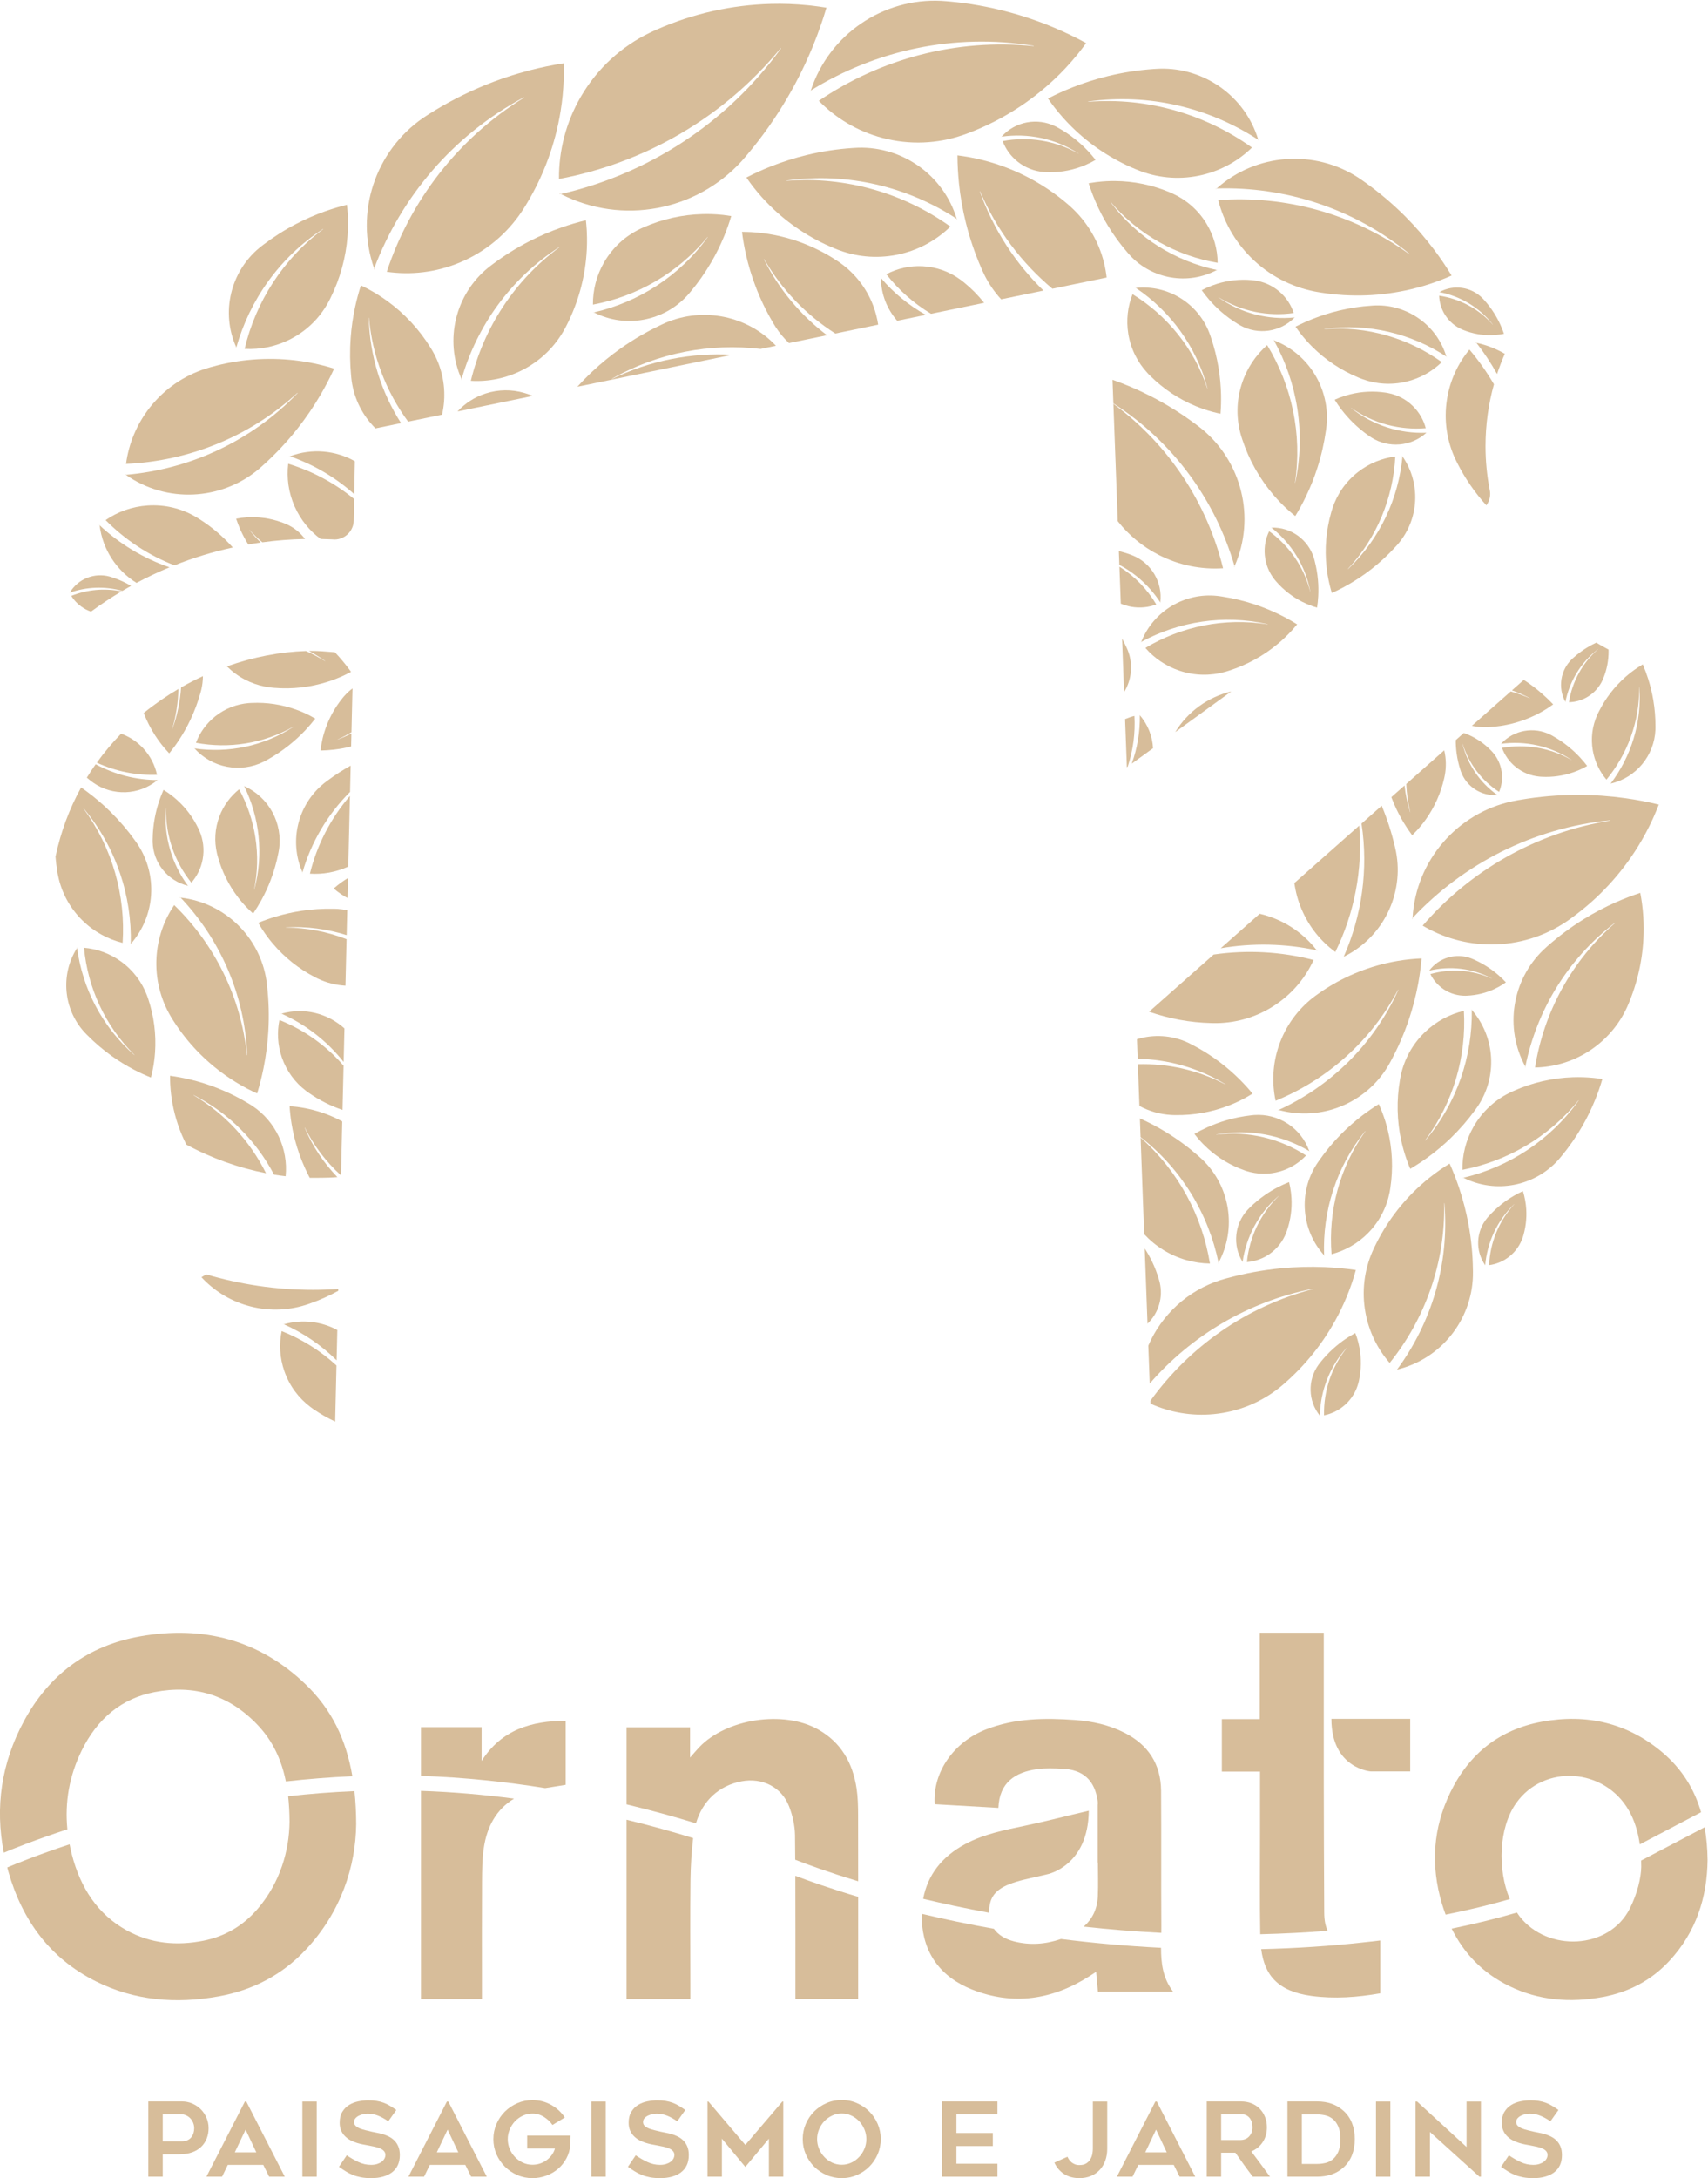 <?xml version="1.0" encoding="UTF-8" standalone="no"?>
<!-- Created with Inkscape (http://www.inkscape.org/) -->

<svg
   version="1.1"
   id="svg18"
   width="124"
   height="158.076"
   viewBox="0 0 124 158.076"
   sodipodi:docname="ornato.svg"
   inkscape:version="1.2.1 (9c6d41e410, 2022-07-14, custom)"
   xmlns:inkscape="http://www.inkscape.org/namespaces/inkscape"
   xmlns:sodipodi="http://sodipodi.sourceforge.net/DTD/sodipodi-0.dtd"
   xmlns="http://www.w3.org/2000/svg"
   xmlns:svg="http://www.w3.org/2000/svg">
  <defs
     id="defs22" />
  <sodipodi:namedview
     id="namedview20"
     pagecolor="#ffffff"
     bordercolor="#000000"
     borderopacity="0.25"
     inkscape:showpageshadow="2"
     inkscape:pageopacity="0.0"
     inkscape:pagecheckerboard="0"
     inkscape:deskcolor="#d1d1d1"
     showgrid="false"
     inkscape:zoom="2.4007726"
     inkscape:cx="62.479887"
     inkscape:cy="92.678499"
     inkscape:window-width="1680"
     inkscape:window-height="970"
     inkscape:window-x="1452"
     inkscape:window-y="0"
     inkscape:window-maximized="1"
     inkscape:current-layer="g28">
    <inkscape:page
       x="0"
       y="0"
       id="page24"
       width="124"
       height="158.076" />
  </sodipodi:namedview>
  <g
     id="g26"
     inkscape:groupmode="layer"
     inkscape:label="Page 1"
     transform="matrix(1.333,0,0,-1.333,-10.236,198.254)">
    <g
       id="g28"
       transform="scale(0.1)">
      <path
         d="m 162.305,1065.43 c -1.117,5.21 -3.614,10.21 -7.508,14.41 -3.445,3.7 -7.59,6.35 -12.047,7.96 -4.738,-4.87 -9.176,-10.13 -13.23,-15.78 10.332,-4.77 21.585,-6.99 32.785,-6.59"
         style="fill:#d7bd9a;fill-opacity:1;fill-rule:nonzero;stroke:none"
         id="path32" />
      <path
         d="m 266.477,1015.44 0.902,38.47 c -10.574,-12.28 -17.996,-26.84 -21.801,-42.33 6.977,-0.45 14.141,0.78 20.899,3.86"
         style="fill:#d7bd9a;fill-opacity:1;fill-rule:nonzero;stroke:none"
         id="path34" />
      <path
         d="m 242.996,1089.58 c 1.953,2.08 3.785,4.22 5.504,6.43 -0.937,0.56 -1.887,1.08 -2.848,1.58 -0.183,0.1 -0.367,0.2 -0.55,0.29 -2.317,1.17 -4.7,2.19 -7.133,3.06 -7.703,2.76 -15.864,3.98 -24.012,3.61 -0.07,0 -0.129,0 -0.187,0 -0.325,-0.01 -0.645,-0.03 -0.957,-0.06 -0.235,-0.01 -0.465,-0.02 -0.7,-0.04 -6.398,-0.54 -12.718,-2.92 -18.121,-7.22 -4.902,-3.92 -8.406,-8.93 -10.472,-14.39 17.781,-3.32 36.609,-0.53 53.07,8.77 -0.012,-0.03 -0.024,-0.07 -0.035,-0.11 -16.383,-10.6 -35.535,-14.36 -53.809,-11.72 9.598,-10.75 25.106,-13.49 37.668,-7.24 0.359,0.18 0.723,0.37 1.078,0.57 0.11,0.06 0.223,0.11 0.328,0.17 0.114,0.06 0.223,0.14 0.34,0.19 4.18,2.31 8.223,4.99 12.074,8.07 3.145,2.5 6.063,5.2 8.762,8.04"
         style="fill:#d7bd9a;fill-opacity:1;fill-rule:nonzero;stroke:none"
         id="path36" />
      <path
         d="m 182.535,1079.81 c 0.074,-0.01 0.137,-0.03 0.211,-0.03 -0.062,0.06 -0.113,0.11 -0.168,0.18 -0.015,-0.05 -0.027,-0.1 -0.043,-0.15"
         style="fill:#d7bd9a;fill-opacity:1;fill-rule:nonzero;stroke:none"
         id="path38" />
      <path
         d="m 264.434,1108.47 c -0.141,-0.15 -0.266,-0.31 -0.399,-0.46 -0.18,-0.21 -0.363,-0.42 -0.543,-0.64 -0.027,-0.05 -0.062,-0.08 -0.094,-0.12 -4.511,-5.52 -7.906,-11.87 -9.992,-18.69 -0.664,-2.15 -1.183,-4.35 -1.566,-6.58 -0.043,-0.18 -0.074,-0.36 -0.094,-0.53 -0.144,-0.94 -0.281,-1.88 -0.387,-2.82 2.446,0.05 4.907,0.21 7.368,0.5 3.097,0.37 6.203,0.94 9.296,1.71 l 0.165,7.09 c -2.391,-1.23 -4.864,-2.34 -7.438,-3.3 -0.039,0.02 -0.07,0.02 -0.105,0.03 2.625,1.16 5.148,2.49 7.562,3.93 l 0.559,23.86 c -1.578,-1.19 -3.039,-2.52 -4.332,-3.98"
         style="fill:#d7bd9a;fill-opacity:1;fill-rule:nonzero;stroke:none"
         id="path40" />
      <path
         d="m 690.961,1133.3 c -0.129,0.32 -0.258,0.62 -0.395,0.92 -0.039,0.08 -0.078,0.17 -0.125,0.27 -0.039,0.1 -0.089,0.19 -0.125,0.28 -0.73,1.62 -1.539,3.21 -2.402,4.79 l 1.082,-29.15 c 4.18,6.8 5.016,15.31 1.965,22.89"
         style="fill:#d7bd9a;fill-opacity:1;fill-rule:nonzero;stroke:none"
         id="path42" />
      <path
         d="m 706.539,1158.17 c -4.914,8.28 -11.773,15.38 -20.074,20.56 l 0.742,-20.11 c 1.777,-0.76 3.668,-1.34 5.652,-1.7 4.77,-0.85 9.457,-0.34 13.68,1.25"
         style="fill:#d7bd9a;fill-opacity:1;fill-rule:nonzero;stroke:none"
         id="path44" />
      <path
         d="m 230.117,935.371 c 13.086,-5.867 24.75,-14.84 33.84,-26.32 l 0.438,18.273 c -9.043,8.16 -21.891,11.563 -34.278,8.047"
         style="fill:#d7bd9a;fill-opacity:1;fill-rule:nonzero;stroke:none"
         id="path46" />
      <path
         d="m 229.844,935.293 c 0.094,0.027 0.179,0.051 0.273,0.078 -0.078,0.031 -0.152,0.067 -0.222,0.09 -0.024,-0.059 -0.04,-0.117 -0.051,-0.168"
         style="fill:#d7bd9a;fill-opacity:1;fill-rule:nonzero;stroke:none"
         id="path48" />
      <path
         d="m 260.441,1001.96 c 1.309,-1.01 2.676,-1.94 4.082,-2.769 0.512,-0.3 1.028,-0.582 1.547,-0.859 l 0.258,10.888 c -1.23,-0.74 -2.426,-1.51 -3.578,-2.34 -1.461,-1.06 -2.867,-2.17 -4.203,-3.35 0.519,-0.46 1.051,-0.89 1.59,-1.33 0.093,-0.09 0.203,-0.16 0.304,-0.24"
         style="fill:#d7bd9a;fill-opacity:1;fill-rule:nonzero;stroke:none"
         id="path50" />
      <path
         d="m 202.555,1122.44 c 6.297,-5.4 13.765,-8.53 21.418,-9.46 0.277,-0.05 0.55,-0.07 0.828,-0.09 0.383,-0.05 0.765,-0.09 1.148,-0.12 0.071,0 0.145,-0.01 0.223,-0.01 9.758,-0.81 19.605,0.3 28.969,3.28 2.949,0.92 5.847,2.05 8.687,3.35 0.215,0.1 0.442,0.21 0.66,0.32 1.176,0.56 2.34,1.14 3.492,1.76 -1.96,2.74 -4.07,5.39 -6.324,7.96 -0.804,0.91 -1.629,1.82 -2.476,2.71 -4.504,0.39 -9.364,0.74 -11.914,0.74 -0.727,0 -1.461,-0.01 -2.203,-0.02 3.003,-1.65 5.941,-3.44 8.789,-5.44 0.015,-0.04 0.031,-0.1 0.043,-0.15 -3.395,2.09 -6.891,3.93 -10.465,5.55 -13.953,-0.44 -28.645,-3.24 -43.039,-8.36 0.691,-0.69 1.414,-1.37 2.164,-2.02"
         style="fill:#d7bd9a;fill-opacity:1;fill-rule:nonzero;stroke:none"
         id="path52" />
      <path
         d="m 207.031,1057.52 c -4.691,-3.75 -8.472,-8.76 -10.75,-14.78 -2.504,-6.64 -2.843,-13.56 -1.343,-19.99 0.042,-0.23 0.113,-0.45 0.167,-0.69 0.079,-0.31 0.157,-0.63 0.25,-0.95 0.016,-0.06 0.036,-0.13 0.051,-0.18 2.215,-8.09 5.981,-15.68 11.11,-22.348 1.617,-2.094 3.363,-4.094 5.246,-5.988 0.148,-0.153 0.301,-0.309 0.445,-0.449 0.801,-0.786 1.606,-1.543 2.445,-2.286 1.621,2.375 3.141,4.848 4.547,7.407 1.926,3.534 3.649,7.234 5.106,11.104 1.785,4.73 3.133,9.52 4.07,14.34 0.02,0.12 0.051,0.26 0.078,0.39 0.024,0.12 0.039,0.25 0.07,0.38 0.079,0.41 0.145,0.82 0.215,1.23 2.145,14.24 -5.429,28.54 -18.953,34.53 8.34,-17.03 10.703,-36.94 5.516,-56.28 -0.035,-0.03 -0.071,-0.05 -0.11,-0.08 3.899,19.01 0.7,38.31 -8.16,54.64"
         style="fill:#d7bd9a;fill-opacity:1;fill-rule:nonzero;stroke:none"
         id="path54" />
      <path
         d="m 155.074,1099.07 c 1.653,-4.29 3.731,-8.41 6.239,-12.28 1.488,-2.31 3.121,-4.52 4.902,-6.63 0.137,-0.18 0.281,-0.34 0.422,-0.51 0.761,-0.87 1.527,-1.72 2.328,-2.56 1.875,2.31 3.656,4.73 5.32,7.25 2.285,3.49 4.379,7.16 6.207,11.03 2.246,4.72 4.043,9.56 5.414,14.45 0.032,0.13 0.074,0.25 0.11,0.39 0.043,0.13 0.066,0.25 0.109,0.38 0.113,0.43 0.219,0.84 0.324,1.27 0.571,2.41 0.836,4.85 0.867,7.27 -4.023,-1.85 -7.992,-3.91 -11.898,-6.13 -0.5,-7.53 -2.035,-15.08 -4.68,-22.45 -0.031,-0.02 -0.074,-0.05 -0.109,-0.07 2.09,7.16 3.172,14.44 3.316,21.67 -6.543,-3.84 -12.871,-8.2 -18.871,-13.08"
         style="fill:#d7bd9a;fill-opacity:1;fill-rule:nonzero;stroke:none"
         id="path56" />
      <path
         d="m 708.805,1159.14 c -0.032,0.05 -0.055,0.09 -0.086,0.14 -0.016,-0.07 -0.02,-0.12 -0.028,-0.19 0.043,0.02 0.071,0.03 0.114,0.05"
         style="fill:#d7bd9a;fill-opacity:1;fill-rule:nonzero;stroke:none"
         id="path58" />
      <path
         d="m 707.926,1185.11 c 11.222,-5.72 23.269,-8 34.98,-7.23 -8.633,35.14 -29.265,67.16 -59.734,89.52 l 1.199,-32.31 1.176,-31.59 c 5.855,-7.46 13.379,-13.8 22.379,-18.39"
         style="fill:#d7bd9a;fill-opacity:1;fill-rule:nonzero;stroke:none"
         id="path60" />
      <path
         d="m 209.547,1059.34 c 0.082,-0.04 0.164,-0.06 0.238,-0.1 -0.031,0.06 -0.062,0.13 -0.101,0.19 -0.043,-0.03 -0.09,-0.06 -0.137,-0.09"
         style="fill:#d7bd9a;fill-opacity:1;fill-rule:nonzero;stroke:none"
         id="path62" />
      <path
         d="m 267.438,1056.09 0.335,14.31 c -4.406,-2.45 -8.597,-5.15 -12.546,-8.1 -0.129,-0.1 -0.27,-0.19 -0.403,-0.3 -0.133,-0.09 -0.254,-0.2 -0.39,-0.28 -0.422,-0.33 -0.84,-0.65 -1.25,-0.99 -14.129,-11.49 -19.211,-31.3 -11.649,-48.43 4.735,16.35 13.563,31.49 25.903,43.79"
         style="fill:#d7bd9a;fill-opacity:1;fill-rule:nonzero;stroke:none"
         id="path64" />
      <path
         d="m 693.738,1184.82 c -0.293,0.12 -0.586,0.23 -0.886,0.34 -0.086,0.04 -0.172,0.07 -0.262,0.11 -0.098,0.03 -0.195,0.06 -0.285,0.09 -2,0.73 -4.063,1.35 -6.16,1.88 l 0.281,-7.52 c 9.137,-4.87 16.769,-11.96 22.293,-20.44 1.347,11.05 -4.961,21.43 -14.981,25.54"
         style="fill:#d7bd9a;fill-opacity:1;fill-rule:nonzero;stroke:none"
         id="path66" />
      <path
         d="m 260.543,846.371 c -7.391,7.621 -13.492,16.664 -17.813,26.899 0.008,0.046 0.028,0.089 0.043,0.132 4.973,-10.058 11.723,-18.839 19.727,-26.086 l 0.695,29.375 c -4.988,2.696 -10.304,4.793 -15.82,6.215 -2.801,0.727 -5.66,1.285 -8.543,1.657 -0.23,0.035 -0.453,0.054 -0.684,0.082 -1.207,0.148 -2.418,0.261 -3.636,0.343 0.187,-3.136 0.547,-6.289 1.051,-9.433 0.703,-4.332 1.703,-8.672 3.039,-12.977 1.628,-5.281 3.687,-10.312 6.105,-15.086 0.059,-0.125 0.129,-0.262 0.191,-0.387 0.063,-0.121 0.133,-0.25 0.192,-0.367 0.133,-0.254 0.262,-0.496 0.398,-0.742 0.59,-0.008 1.184,-0.023 1.778,-0.023 7.558,0 11.359,0.191 13.277,0.398"
         style="fill:#d7bd9a;fill-opacity:1;fill-rule:nonzero;stroke:none"
         id="path68" />
      <path
         d="m 241.664,1012.01 c -0.043,0.11 -0.09,0.2 -0.129,0.3 -0.027,-0.09 -0.055,-0.18 -0.074,-0.26 0.074,-0.02 0.141,-0.03 0.203,-0.04"
         style="fill:#d7bd9a;fill-opacity:1;fill-rule:nonzero;stroke:none"
         id="path70" />
      <path
         d="m 690.98,1069.89 c 2.958,8.91 4.184,18.28 3.649,27.57 -1.731,-0.42 -3.434,-0.99 -5.094,-1.7 l 0.981,-26.21 0.464,0.34"
         style="fill:#d7bd9a;fill-opacity:1;fill-rule:nonzero;stroke:none"
         id="path72" />
      <path
         d="m 697.57,1097.82 c 0.149,-8.93 -1.332,-17.86 -4.402,-26.34 l 11.598,8.41 c -0.321,6.42 -2.707,12.76 -7.196,17.93"
         style="fill:#d7bd9a;fill-opacity:1;fill-rule:nonzero;stroke:none"
         id="path74" />
      <path
         d="m 697.422,1098 c 0.058,-0.07 0.101,-0.12 0.148,-0.18 0,0.07 0,0.14 -0.004,0.2 -0.046,-0.01 -0.093,-0.01 -0.144,-0.02"
         style="fill:#d7bd9a;fill-opacity:1;fill-rule:nonzero;stroke:none"
         id="path76" />
      <path
         d="m 248.188,955.297 c 0.074,-0.035 0.132,-0.067 0.195,-0.098 0.347,-0.187 0.687,-0.355 1.031,-0.523 0.246,-0.125 0.496,-0.246 0.75,-0.36 4.57,-2.144 9.57,-3.425 14.777,-3.722 l 0.602,25.324 c -10.371,4.027 -21.551,6.266 -33.102,6.363 0.036,0.028 0.075,0.067 0.106,0.102 11.453,0.586 22.601,-0.945 33.043,-4.258 l 0.324,13.555 c -1.723,0.351 -3.476,0.613 -5.262,0.722 -0.488,0.02 -0.972,0.043 -1.464,0.059 -0.149,0 -0.297,0 -0.446,0.004 -0.152,0.012 -0.312,0.008 -0.457,0.008 -5.73,0.117 -11.531,-0.25 -17.359,-1.137 -4.774,-0.723 -9.414,-1.781 -13.918,-3.117 -3.254,-0.977 -6.453,-2.102 -9.555,-3.375 0.641,-1.141 1.313,-2.246 2.008,-3.344 0.121,-0.215 0.266,-0.414 0.402,-0.621 1.703,-2.602 3.559,-5.098 5.563,-7.445 6.347,-7.485 14.078,-13.633 22.762,-18.137"
         style="fill:#d7bd9a;fill-opacity:1;fill-rule:nonzero;stroke:none"
         id="path78" />
      <path
         d="m 243.43,893.371 c 0.215,-0.164 0.429,-0.32 0.652,-0.476 0.289,-0.215 0.586,-0.434 0.895,-0.641 0.054,-0.035 0.109,-0.074 0.171,-0.125 5.606,-3.91 11.731,-6.996 18.192,-9.184 l 0.574,24.082 c -9.547,11.063 -21.582,19.559 -34.934,24.887 -1.359,-6.574 -1.031,-13.582 1.313,-20.394 2.598,-7.497 7.262,-13.688 13.137,-18.149"
         style="fill:#d7bd9a;fill-opacity:1;fill-rule:nonzero;stroke:none"
         id="path80" />
      <path
         d="m 716.844,1088.66 30.554,22.16 c -12.562,-3 -23.671,-10.89 -30.554,-22.16"
         style="fill:#d7bd9a;fill-opacity:1;fill-rule:nonzero;stroke:none"
         id="path82" />
      <path
         d="m 802.234,1209.76 c -0.113,-0.38 -0.234,-0.76 -0.339,-1.14 -0.02,-0.07 -0.04,-0.15 -0.063,-0.23 -2.793,-9.68 -3.668,-19.85 -2.57,-29.91 0.343,-3.16 0.894,-6.33 1.633,-9.45 0.054,-0.25 0.121,-0.49 0.183,-0.74 0.32,-1.3 0.684,-2.6 1.074,-3.88 3.161,1.42 6.274,3.01 9.317,4.77 4.191,2.42 8.273,5.14 12.199,8.2 4.809,3.75 9.195,7.83 13.168,12.2 0.105,0.12 0.219,0.23 0.324,0.35 0.106,0.11 0.207,0.23 0.309,0.34 0.34,0.38 0.668,0.76 0.996,1.14 11.133,13.29 12.308,32.73 2.152,47.36 -2.097,-22.72 -12.144,-44.67 -29.59,-61.31 -0.05,0 -0.105,0 -0.16,0 15.922,17.09 24.711,38.93 25.84,61.26 -7.172,-0.9 -14.191,-3.68 -20.305,-8.44 -6.738,-5.26 -11.418,-12.17 -13.91,-19.71 -0.094,-0.27 -0.176,-0.54 -0.258,-0.81"
         style="fill:#d7bd9a;fill-opacity:1;fill-rule:nonzero;stroke:none"
         id="path84" />
      <path
         d="m 840.445,1239.03 c 0.059,-0.09 0.118,-0.18 0.172,-0.26 0.004,0.09 0.016,0.18 0.02,0.26 -0.063,0.01 -0.129,0 -0.192,0"
         style="fill:#d7bd9a;fill-opacity:1;fill-rule:nonzero;stroke:none"
         id="path86" />
      <path
         d="m 174.734,998.586 c 0.149,-0.012 0.282,-0.027 0.422,-0.043 -0.09,0.086 -0.172,0.172 -0.254,0.254 -0.062,-0.07 -0.113,-0.145 -0.168,-0.211"
         style="fill:#d7bd9a;fill-opacity:1;fill-rule:nonzero;stroke:none"
         id="path88" />
      <path
         d="m 170.332,932.934 c 0.277,-0.454 0.551,-0.918 0.856,-1.383 0.054,-0.078 0.109,-0.164 0.167,-0.254 7.442,-11.617 17.09,-21.695 28.418,-29.641 3.551,-2.504 7.301,-4.793 11.18,-6.847 0.301,-0.164 0.61,-0.332 0.922,-0.489 1.633,-0.824 3.273,-1.632 4.957,-2.386 1.387,4.527 2.559,9.156 3.508,13.863 1.293,6.492 2.176,13.156 2.574,19.949 0.5,8.305 0.258,16.496 -0.644,24.527 -0.024,0.211 -0.036,0.43 -0.063,0.653 -0.027,0.207 -0.055,0.402 -0.07,0.625 -0.09,0.687 -0.18,1.363 -0.27,2.043 -3.621,23.433 -22.519,42.172 -46.711,44.953 21.453,-22.656 34.918,-52.777 36.27,-85.719 -0.047,-0.055 -0.09,-0.117 -0.129,-0.168 -3.203,31.789 -17.699,60.524 -39.625,81.817 -5.539,-8.172 -9.016,-17.899 -9.649,-28.477 -0.675,-11.656 2.2,-22.691 7.7,-32.059 0.187,-0.343 0.394,-0.679 0.609,-1.007"
         style="fill:#d7bd9a;fill-opacity:1;fill-rule:nonzero;stroke:none"
         id="path90" />
      <path
         d="m 107.992,1012.74 c 0.074,-0.45 0.156,-0.9 0.242,-1.34 0.063,-0.33 0.11,-0.64 0.196,-0.95 1.824,-8.92 6.23,-17.387 13.191,-24.255 6.317,-6.218 13.93,-10.304 21.953,-12.289 1.68,25.528 -5.414,51.514 -21.246,73.064 0.059,-0.01 0.117,-0.02 0.184,-0.04 17.621,-21.22 26.133,-47.492 25.5,-73.602 13.488,15.289 14.726,37.542 3.836,54.122 -0.325,0.48 -0.649,0.95 -0.981,1.43 -0.109,0.14 -0.207,0.28 -0.308,0.42 -0.106,0.15 -0.219,0.3 -0.313,0.45 -3.945,5.49 -8.391,10.71 -13.359,15.6 -4.059,4.01 -8.332,7.64 -12.789,10.94 -1.024,0.77 -2.063,1.51 -3.121,2.25 -6.243,-11.31 -11.032,-23.87 -13.95,-37.66 0.2,-2.64 0.5,-5.27 0.93,-7.89 0.012,-0.08 0.035,-0.17 0.035,-0.25"
         style="fill:#d7bd9a;fill-opacity:1;fill-rule:nonzero;stroke:none"
         id="path92" />
      <path
         d="m 148.004,973.027 c 0.008,0.102 0.008,0.207 0.008,0.301 -0.063,-0.082 -0.141,-0.164 -0.231,-0.254 0.078,-0.015 0.145,-0.035 0.223,-0.047"
         style="fill:#d7bd9a;fill-opacity:1;fill-rule:nonzero;stroke:none"
         id="path94" />
      <path
         d="m 126.422,1061.99 c 0.086,-0.07 0.18,-0.13 0.269,-0.21 0.297,-0.22 0.594,-0.44 0.895,-0.66 10.496,-7.35 24.875,-6.97 35,1.43 -11.625,0.06 -23.231,2.95 -33.691,8.6 -1.672,-2.37 -3.282,-4.79 -4.817,-7.29 0.684,-0.57 1.363,-1.12 2.059,-1.66 0.09,-0.06 0.179,-0.14 0.285,-0.21"
         style="fill:#d7bd9a;fill-opacity:1;fill-rule:nonzero;stroke:none"
         id="path96" />
      <path
         d="m 118.738,971.387 c 0.012,-0.082 0.028,-0.176 0.035,-0.258 0.051,0.082 0.106,0.164 0.161,0.25 -0.063,0.004 -0.129,0.004 -0.196,0.008"
         style="fill:#d7bd9a;fill-opacity:1;fill-rule:nonzero;stroke:none"
         id="path98" />
      <path
         d="m 162.762,1062.69 c -0.055,-0.05 -0.114,-0.1 -0.176,-0.14 0.07,0 0.137,0 0.195,0 -0.004,0.05 -0.011,0.1 -0.019,0.14"
         style="fill:#d7bd9a;fill-opacity:1;fill-rule:nonzero;stroke:none"
         id="path100" />
      <path
         d="m 179.16,1004.99 c -8.719,11.82 -13.269,26.68 -11.988,42.15 0.019,0.02 0.047,0.05 0.066,0.07 -0.343,-15.04 4.77,-29.3 13.782,-40.52 3.058,3.49 5.25,7.84 6.156,12.74 0.988,5.41 0.281,10.74 -1.746,15.43 -0.067,0.17 -0.141,0.33 -0.223,0.51 -0.105,0.22 -0.211,0.45 -0.324,0.69 -0.016,0.04 -0.039,0.09 -0.063,0.13 -2.8,5.86 -6.73,11.12 -11.562,15.49 -1.516,1.38 -3.133,2.66 -4.824,3.85 -0.133,0.09 -0.27,0.19 -0.403,0.27 -0.722,0.49 -1.437,0.96 -2.183,1.41 -0.907,-2.03 -1.723,-4.12 -2.438,-6.27 -0.98,-2.96 -1.781,-6.02 -2.359,-9.18 -0.711,-3.85 -1.074,-7.69 -1.117,-11.49 0,-0.1 -0.004,-0.2 -0.004,-0.31 0,-0.1 0,-0.19 -0.008,-0.3 0,-0.32 0.008,-0.64 0.012,-0.97 0.332,-11.15 8.078,-21 19.226,-23.7"
         style="fill:#d7bd9a;fill-opacity:1;fill-rule:nonzero;stroke:none"
         id="path102" />
      <path
         d="m 179.344,1004.95 c -0.063,0.01 -0.125,0.03 -0.184,0.04 0.028,-0.04 0.067,-0.09 0.102,-0.13 0.031,0.03 0.054,0.06 0.082,0.09"
         style="fill:#d7bd9a;fill-opacity:1;fill-rule:nonzero;stroke:none"
         id="path104" />
      <path
         d="m 122.734,925.32 c 0.336,-0.355 0.668,-0.711 1.008,-1.066 0.106,-0.102 0.207,-0.215 0.317,-0.316 0.105,-0.11 0.222,-0.223 0.328,-0.329 4.023,-4.07 8.437,-7.851 13.242,-11.293 3.93,-2.804 7.988,-5.289 12.148,-7.472 3.028,-1.578 6.106,-2.996 9.215,-4.246 0.328,1.261 0.629,2.531 0.887,3.8 0.059,0.247 0.101,0.485 0.148,0.719 0.606,3.067 0.996,6.149 1.211,9.231 0.66,9.777 -0.593,19.605 -3.675,28.886 -0.028,0.075 -0.055,0.145 -0.075,0.215 -0.121,0.364 -0.246,0.731 -0.379,1.086 -0.089,0.262 -0.179,0.52 -0.277,0.778 -2.723,7.214 -7.527,13.726 -14.258,18.542 -6.113,4.375 -13.035,6.79 -20.011,7.387 1.976,-21.597 11.359,-42.414 27.468,-58.347 -0.054,0 -0.105,0.003 -0.152,0 -17.57,15.433 -28.168,36.296 -31.106,58.234 -9.257,-14.582 -7.351,-33.371 3.961,-45.809"
         style="fill:#d7bd9a;fill-opacity:1;fill-rule:nonzero;stroke:none"
         id="path106" />
      <path
         d="m 731.559,855.977 c -0.446,0.406 -0.883,0.82 -1.344,1.226 -0.133,0.121 -0.27,0.246 -0.402,0.375 -0.149,0.121 -0.301,0.246 -0.446,0.371 -5.312,4.668 -11.097,8.961 -17.328,12.781 -4.707,2.895 -9.527,5.418 -14.437,7.625 l 0.382,-10.199 c 22.434,-17.484 37.004,-41.961 42.454,-68.39 10.156,18.812 6.167,41.839 -8.879,56.211"
         style="fill:#d7bd9a;fill-opacity:1;fill-rule:nonzero;stroke:none"
         id="path108" />
      <path
         d="m 772.879,882.777 c 0.109,0.051 0.219,0.102 0.324,0.149 -0.125,0.039 -0.269,0.07 -0.398,0.113 0.023,-0.086 0.05,-0.172 0.074,-0.262"
         style="fill:#d7bd9a;fill-opacity:1;fill-rule:nonzero;stroke:none"
         id="path110" />
      <path
         d="m 801.988,804.395 c 7.305,1.914 14.207,5.746 19.899,11.515 6.269,6.36 10.179,14.16 11.75,22.313 0.051,0.293 0.101,0.582 0.144,0.875 0.074,0.41 0.145,0.824 0.207,1.226 0.012,0.082 0.024,0.16 0.032,0.242 1.574,10.418 1.105,21.094 -1.399,31.356 -0.781,3.242 -1.781,6.445 -2.973,9.586 -0.093,0.242 -0.195,0.484 -0.289,0.738 -0.511,1.301 -1.062,2.59 -1.644,3.871 -3.078,-1.898 -6.082,-3.965 -9.012,-6.203 -4.008,-3.078 -7.875,-6.461 -11.527,-10.164 -4.477,-4.539 -8.473,-9.367 -11.992,-14.422 -0.098,-0.144 -0.204,-0.273 -0.289,-0.418 -0.098,-0.129 -0.188,-0.258 -0.274,-0.39 -0.301,-0.438 -0.586,-0.879 -0.883,-1.321 -9.73,-15.285 -8.304,-35.586 4.2,-49.383 -0.907,23.84 6.531,47.954 22.351,67.575 0.055,0.011 0.113,0.019 0.164,0.019 -14.183,-19.887 -20.328,-43.707 -18.465,-67.015"
         style="fill:#d7bd9a;fill-opacity:1;fill-rule:nonzero;stroke:none"
         id="path112" />
      <path
         d="m 798.152,803.578 c -0.07,0.078 -0.132,0.156 -0.214,0.238 l 0.015,-0.277 c 0.07,0.016 0.137,0.024 0.199,0.039"
         style="fill:#d7bd9a;fill-opacity:1;fill-rule:nonzero;stroke:none"
         id="path114" />
      <path
         d="m 839.715,901.797 c -0.063,-0.309 -0.117,-0.625 -0.188,-0.934 -0.074,-0.429 -0.164,-0.863 -0.234,-1.3 -0.016,-0.075 -0.031,-0.157 -0.043,-0.243 -1.914,-11.011 -1.676,-22.336 0.742,-33.281 0.762,-3.449 1.735,-6.867 2.93,-10.219 0.086,-0.269 0.18,-0.531 0.285,-0.797 0.508,-1.394 1.055,-2.773 1.641,-4.148 3.316,1.949 6.55,4.07 9.703,6.363 4.332,3.172 8.5,6.668 12.465,10.508 4.851,4.699 9.199,9.727 13.058,15.004 0.102,0.145 0.219,0.289 0.317,0.426 0.101,0.144 0.195,0.277 0.293,0.414 0.332,0.461 0.648,0.918 0.964,1.383 10.68,15.965 9.653,37.527 -3.281,52.441 0.399,-25.289 -8.058,-50.668 -25.293,-71.09 -0.054,-0.015 -0.117,-0.019 -0.179,-0.031 15.507,20.742 22.593,45.863 21.168,70.609 -7.793,-1.855 -15.204,-5.761 -21.372,-11.738 -6.796,-6.59 -11.121,-14.766 -12.976,-23.367"
         style="fill:#d7bd9a;fill-opacity:1;fill-rule:nonzero;stroke:none"
         id="path116" />
      <path
         d="m 740.492,799.457 c -0.015,0.102 -0.035,0.207 -0.054,0.309 -0.055,-0.106 -0.118,-0.215 -0.18,-0.321 0.082,0.004 0.16,0.008 0.234,0.012"
         style="fill:#d7bd9a;fill-opacity:1;fill-rule:nonzero;stroke:none"
         id="path118" />
      <path
         d="m 790.031,860.422 c -0.051,0.039 -0.113,0.066 -0.172,0.105 0.028,-0.074 0.055,-0.144 0.082,-0.218 0.024,0.035 0.059,0.074 0.09,0.113"
         style="fill:#d7bd9a;fill-opacity:1;fill-rule:nonzero;stroke:none"
         id="path120" />
      <path
         d="m 878.141,937.676 c 0.078,-0.082 0.152,-0.172 0.226,-0.262 -0.004,0.102 -0.004,0.203 -0.008,0.297 -0.074,-0.008 -0.144,-0.02 -0.218,-0.035"
         style="fill:#d7bd9a;fill-opacity:1;fill-rule:nonzero;stroke:none"
         id="path122" />
      <path
         d="m 788.102,858.148 c -14.176,9.204 -31.446,13.493 -48.961,11.317 0.023,0.031 0.047,0.062 0.074,0.094 17.914,3.312 35.801,-0.254 50.644,-9.032 -4.468,12.696 -16.886,20.59 -29.949,19.661 -0.383,-0.04 -0.762,-0.071 -1.144,-0.11 -0.114,-0.012 -0.231,-0.019 -0.344,-0.035 -0.121,-0.012 -0.238,-0.031 -0.359,-0.043 -4.434,-0.504 -8.875,-1.379 -13.297,-2.664 -3.618,-1.047 -7.09,-2.336 -10.43,-3.84 -2.426,-1.086 -4.781,-2.285 -7.051,-3.594 0.613,-0.812 1.25,-1.605 1.899,-2.371 0.129,-0.148 0.25,-0.293 0.375,-0.437 1.589,-1.844 3.281,-3.571 5.066,-5.192 5.668,-5.121 12.293,-9.089 19.457,-11.675 0.059,-0.024 0.109,-0.036 0.164,-0.055 0.277,-0.106 0.57,-0.203 0.852,-0.301 0.195,-0.066 0.406,-0.137 0.609,-0.207 5.723,-1.805 12.027,-2.008 18.227,-0.203 5.621,1.633 10.437,4.703 14.168,8.687"
         style="fill:#d7bd9a;fill-opacity:1;fill-rule:nonzero;stroke:none"
         id="path124" />
      <path
         d="m 768.316,804.578 c 4.2,2.945 7.211,6.957 8.934,11.399 0.063,0.164 0.121,0.32 0.18,0.484 0.082,0.219 0.16,0.445 0.234,0.672 0.02,0.043 0.035,0.086 0.047,0.125 1.969,5.726 2.801,11.805 2.437,17.867 -0.113,1.91 -0.343,3.813 -0.695,5.711 -0.027,0.156 -0.055,0.301 -0.086,0.457 -0.152,0.781 -0.328,1.566 -0.523,2.355 -1.938,-0.761 -3.848,-1.621 -5.735,-2.578 -2.586,-1.324 -5.113,-2.84 -7.554,-4.558 -3,-2.102 -5.758,-4.422 -8.27,-6.914 -0.058,-0.067 -0.144,-0.137 -0.203,-0.2 -0.062,-0.07 -0.125,-0.132 -0.195,-0.203 -0.207,-0.215 -0.418,-0.433 -0.629,-0.652 -7.074,-7.637 -8.363,-19.254 -2.711,-28.332 1.941,13.562 8.617,26.418 19.582,35.879 0.031,0 0.062,0 0.094,-0.004 -10.055,-9.777 -15.985,-22.606 -17.332,-35.961 4.328,0.324 8.629,1.777 12.425,4.453"
         style="fill:#d7bd9a;fill-opacity:1;fill-rule:nonzero;stroke:none"
         id="path126" />
      <path
         d="m 753.648,800.055 c -0.039,0.047 -0.07,0.109 -0.101,0.156 -0.008,-0.047 -0.016,-0.109 -0.02,-0.156 h 0.121"
         style="fill:#d7bd9a;fill-opacity:1;fill-rule:nonzero;stroke:none"
         id="path128" />
      <path
         d="m 855.828,956.922 c 1.594,-3.277 4.059,-6.188 7.32,-8.34 3.602,-2.371 7.657,-3.484 11.668,-3.465 0.145,0.004 0.289,0.012 0.434,0.012 0.203,0.004 0.395,0.012 0.598,0.023 0.039,0 0.082,0 0.117,0.008 5.086,0.231 10.09,1.457 14.711,3.61 1.457,0.679 2.887,1.445 4.258,2.308 0.105,0.07 0.218,0.137 0.328,0.207 0.566,0.363 1.125,0.742 1.676,1.141 -1.188,1.281 -2.45,2.512 -3.786,3.683 -1.832,1.61 -3.797,3.121 -5.894,4.5 -2.567,1.692 -5.231,3.129 -7.961,4.329 -0.07,0.027 -0.149,0.062 -0.219,0.097 -0.07,0.031 -0.14,0.059 -0.211,0.086 -0.234,0.106 -0.476,0.199 -0.707,0.297 -8.156,3.172 -17.633,0.586 -22.992,-6.633 11.207,2.672 23.32,1.418 34.098,-4.226 0.011,-0.028 0.015,-0.059 0.027,-0.079 -10.75,4.848 -22.605,5.52 -33.465,2.442"
         style="fill:#d7bd9a;fill-opacity:1;fill-rule:nonzero;stroke:none"
         id="path130" />
      <path
         d="m 929.43,1104.98 c -0.032,0.04 -0.051,0.08 -0.078,0.13 -0.008,-0.05 -0.016,-0.09 -0.02,-0.13 0.031,0 0.063,0 0.098,0"
         style="fill:#d7bd9a;fill-opacity:1;fill-rule:nonzero;stroke:none"
         id="path132" />
      <path
         d="m 953.863,1060.47 c 0.043,0.05 0.09,0.11 0.129,0.17 -0.078,-0.02 -0.16,-0.04 -0.242,-0.05 0.039,-0.04 0.078,-0.08 0.113,-0.12"
         style="fill:#d7bd9a;fill-opacity:1;fill-rule:nonzero;stroke:none"
         id="path134" />
      <path
         d="m 940.887,1134.53 c -2.567,-1.6 -4.946,-3.39 -7.125,-5.34 -0.063,-0.05 -0.121,-0.1 -0.184,-0.15 -0.055,-0.06 -0.113,-0.11 -0.164,-0.16 -0.187,-0.17 -0.367,-0.34 -0.555,-0.51 -6.175,-5.98 -7.765,-15.51 -3.507,-23.26 2.211,11.11 8.308,21.42 17.769,28.73 h 0.074 c -8.738,-7.63 -14.203,-17.95 -15.91,-28.91 3.586,0.08 7.192,1.09 10.453,3.12 3.598,2.25 6.266,5.41 7.887,9.01 0.055,0.13 0.109,0.26 0.164,0.39 0.078,0.18 0.156,0.35 0.231,0.54 0.011,0.04 0.031,0.07 0.039,0.11 1.879,4.63 2.839,9.61 2.812,14.63 0,0.29 -0.023,0.58 -0.031,0.88 -2.27,1.19 -4.488,2.45 -6.672,3.77 -1.793,-0.85 -3.563,-1.77 -5.281,-2.85"
         style="fill:#d7bd9a;fill-opacity:1;fill-rule:nonzero;stroke:none"
         id="path136" />
      <path
         d="m 855.078,958.656 c 0.035,0.043 0.063,0.09 0.09,0.125 -0.039,-0.011 -0.082,-0.019 -0.129,-0.031 0.016,-0.027 0.031,-0.062 0.039,-0.094"
         style="fill:#d7bd9a;fill-opacity:1;fill-rule:nonzero;stroke:none"
         id="path138" />
      <path
         d="m 892.441,1054.43 c -0.046,0 -0.101,-0.01 -0.148,-0.02 0.035,-0.02 0.07,-0.04 0.109,-0.07 0.012,0.03 0.028,0.06 0.039,0.09"
         style="fill:#d7bd9a;fill-opacity:1;fill-rule:nonzero;stroke:none"
         id="path140" />
      <path
         d="m 844.859,1045.05 c -0.031,0.03 -0.07,0.05 -0.105,0.07 -1.488,4.79 -2.481,9.63 -3.02,14.48 l -7.175,-6.35 c 0.41,-1.09 0.836,-2.18 1.293,-3.25 1.562,-3.68 3.363,-7.19 5.359,-10.52 1.457,-2.42 3.016,-4.75 4.68,-6.98 0.777,0.75 1.535,1.51 2.265,2.3 0.141,0.15 0.278,0.31 0.414,0.45 1.743,1.9 3.356,3.91 4.836,5.99 4.688,6.63 8.043,14.12 9.867,22 0.016,0.06 0.024,0.12 0.043,0.18 0.071,0.31 0.137,0.62 0.204,0.93 0.046,0.22 0.093,0.45 0.136,0.68 0.848,4.46 0.778,9.12 -0.289,13.72 l -20.683,-18.31 c 0.211,-5.12 0.914,-10.28 2.175,-15.39"
         style="fill:#d7bd9a;fill-opacity:1;fill-rule:nonzero;stroke:none"
         id="path142" />
      <path
         d="m 893.238,1056.11 c 1.395,3.3 1.946,7.01 1.414,10.82 -0.582,4.2 -2.379,7.92 -5.007,10.87 -0.094,0.1 -0.192,0.2 -0.29,0.31 -0.128,0.14 -0.261,0.28 -0.398,0.43 -0.027,0.03 -0.059,0.05 -0.086,0.08 -3.469,3.61 -7.621,6.51 -12.207,8.54 -0.867,0.37 -1.75,0.71 -2.641,1.03 l -4.386,-3.89 v -0.09 c -0.008,-2.39 0.156,-4.83 0.496,-7.27 0.414,-3 1.082,-5.89 1.965,-8.68 0.023,-0.08 0.047,-0.15 0.07,-0.23 0.023,-0.07 0.051,-0.14 0.07,-0.21 0.082,-0.24 0.16,-0.48 0.242,-0.72 2.946,-8.08 11.004,-13.41 19.813,-12.69 -9.246,6.55 -16.176,16.32 -18.988,27.94 0.004,0.03 0.023,0.05 0.035,0.08 3.394,-11.09 10.594,-20.29 19.898,-26.32"
         style="fill:#d7bd9a;fill-opacity:1;fill-rule:nonzero;stroke:none"
         id="path144" />
      <path
         d="m 978.379,1089.86 c 0.008,0.41 0.023,0.81 0.023,1.22 0,0.13 0.004,0.25 0.004,0.37 0,0.13 -0.004,0.26 -0.004,0.38 0.012,4.74 -0.379,9.54 -1.195,14.36 -0.668,3.94 -1.609,7.77 -2.785,11.48 -0.852,2.68 -1.836,5.31 -2.938,7.87 -0.929,-0.56 -1.843,-1.13 -2.738,-1.72 -0.172,-0.12 -0.34,-0.22 -0.508,-0.34 -2.133,-1.45 -4.168,-3.03 -6.09,-4.71 -6.093,-5.36 -11.082,-11.88 -14.679,-19.13 -0.028,-0.05 -0.055,-0.1 -0.09,-0.16 -0.141,-0.28 -0.27,-0.57 -0.41,-0.85 -0.094,-0.22 -0.192,-0.42 -0.289,-0.63 -2.606,-5.82 -3.582,-12.45 -2.43,-19.21 1.043,-6.13 3.699,-11.59 7.453,-16.01 11.426,13.85 18.047,31.55 17.883,50.3 0.027,-0.02 0.059,-0.06 0.086,-0.08 1.324,-19.31 -4.613,-37.76 -15.68,-52.37 13.946,3.18 23.781,15.33 24.387,29.23"
         style="fill:#d7bd9a;fill-opacity:1;fill-rule:nonzero;stroke:none"
         id="path146" />
      <path
         d="m 698.234,1137.49 c 0.039,0.1 0.075,0.2 0.114,0.3 -0.075,-0.05 -0.157,-0.09 -0.239,-0.13 0.043,-0.06 0.086,-0.12 0.125,-0.17"
         style="fill:#d7bd9a;fill-opacity:1;fill-rule:nonzero;stroke:none"
         id="path148" />
      <path
         d="m 749.277,1178.59 c -0.039,0.14 -0.082,0.27 -0.117,0.4 -0.07,-0.14 -0.133,-0.29 -0.203,-0.45 0.109,0.02 0.211,0.03 0.32,0.05"
         style="fill:#d7bd9a;fill-opacity:1;fill-rule:nonzero;stroke:none"
         id="path150" />
      <path
         d="m 683.16,1267.64 c 32.91,-21.16 55.668,-53.06 66,-88.65 11.695,26.47 3.844,57.1 -17.988,74.87 -0.652,0.52 -1.285,1.02 -1.945,1.52 -0.2,0.14 -0.391,0.3 -0.598,0.44 -0.207,0.17 -0.418,0.31 -0.625,0.47 -7.676,5.73 -15.934,10.9 -24.738,15.39 -6.754,3.45 -13.629,6.36 -20.578,8.82 l 0.472,-12.86"
         style="fill:#d7bd9a;fill-opacity:1;fill-rule:nonzero;stroke:none"
         id="path152" />
      <path
         d="m 693.602,1327.1 c -2.606,-6.63 -3.539,-14.03 -2.313,-21.57 1.356,-8.31 5.113,-15.63 10.457,-21.35 0.188,-0.22 0.383,-0.42 0.582,-0.63 0.277,-0.26 0.543,-0.55 0.82,-0.82 0.055,-0.05 0.106,-0.1 0.165,-0.16 7.062,-7 15.441,-12.59 24.66,-16.4 2.898,-1.2 5.89,-2.22 8.949,-3.06 0.234,-0.07 0.48,-0.13 0.723,-0.2 1.281,-0.33 2.562,-0.64 3.867,-0.9 0.265,3.4 0.367,6.85 0.293,10.31 -0.11,4.78 -0.535,9.6 -1.325,14.45 -0.957,5.93 -2.417,11.65 -4.304,17.16 -0.059,0.14 -0.098,0.3 -0.156,0.45 -0.043,0.14 -0.098,0.28 -0.149,0.42 -0.168,0.48 -0.336,0.94 -0.512,1.4 -6.222,15.93 -22.472,26.16 -39.953,24.3 18.672,-12.58 32.887,-31.66 39.016,-54.63 -0.02,-0.05 -0.043,-0.1 -0.07,-0.14 -7.247,21.88 -21.969,39.82 -40.75,51.37"
         style="fill:#d7bd9a;fill-opacity:1;fill-rule:nonzero;stroke:none"
         id="path154" />
      <path
         d="m 853.813,1251.8 c -0.051,-0.04 -0.102,-0.08 -0.149,-0.13 0.055,0.01 0.109,0.01 0.164,0.01 -0.008,0.04 -0.012,0.08 -0.015,0.12"
         style="fill:#d7bd9a;fill-opacity:1;fill-rule:nonzero;stroke:none"
         id="path156" />
      <path
         d="m 853.301,1254.13 c -1.168,4.42 -3.504,8.61 -7.012,12.05 -3.863,3.8 -8.598,6.16 -13.551,7.09 -0.175,0.04 -0.351,0.07 -0.535,0.11 -0.25,0.03 -0.492,0.07 -0.746,0.11 -0.043,0.01 -0.09,0.01 -0.141,0.02 -6.324,0.94 -12.796,0.64 -19.019,-0.89 -1.969,-0.48 -3.914,-1.09 -5.813,-1.82 -0.148,-0.06 -0.296,-0.12 -0.445,-0.17 -0.785,-0.32 -1.574,-0.65 -2.348,-1 1.157,-1.88 2.411,-3.69 3.778,-5.47 1.867,-2.43 3.926,-4.77 6.179,-6.98 2.758,-2.7 5.688,-5.12 8.762,-7.26 0.09,-0.05 0.172,-0.12 0.254,-0.17 0.082,-0.06 0.164,-0.11 0.238,-0.16 0.274,-0.18 0.536,-0.36 0.809,-0.54 9.285,-5.88 21.605,-4.99 29.953,2.62 -14.465,-0.58 -29.105,3.9 -41.027,13.47 0,0.03 -0.008,0.06 -0.016,0.1 12.09,-8.58 26.551,-12.27 40.68,-11.11"
         style="fill:#d7bd9a;fill-opacity:1;fill-rule:nonzero;stroke:none"
         id="path158" />
      <path
         d="m 695.113,1330.47 c 0.102,0.02 0.2,0.03 0.293,0.03 -0.066,0.05 -0.14,0.11 -0.215,0.14 -0.027,-0.05 -0.054,-0.11 -0.078,-0.17"
         style="fill:#d7bd9a;fill-opacity:1;fill-rule:nonzero;stroke:none"
         id="path160" />
      <path
         d="m 768,1198.02 c -1.879,-3.9 -2.773,-8.34 -2.367,-12.96 0.445,-5.1 2.394,-9.7 5.375,-13.41 0.105,-0.13 0.211,-0.26 0.324,-0.39 0.152,-0.19 0.305,-0.37 0.461,-0.55 0.031,-0.03 0.059,-0.07 0.09,-0.1 3.965,-4.56 8.789,-8.31 14.203,-11.04 1.707,-0.86 3.469,-1.61 5.285,-2.25 0.149,-0.05 0.289,-0.11 0.43,-0.16 0.765,-0.26 1.527,-0.5 2.301,-0.72 0.32,2.06 0.527,4.14 0.64,6.24 0.149,2.89 0.11,5.84 -0.152,8.81 -0.32,3.63 -0.942,7.17 -1.84,10.58 -0.027,0.1 -0.047,0.19 -0.078,0.29 -0.02,0.08 -0.047,0.18 -0.067,0.26 -0.085,0.29 -0.164,0.59 -0.25,0.88 -3.058,9.92 -12.441,16.84 -23.109,16.5 10.742,-8.46 18.5,-20.65 21.18,-34.85 -0.012,-0.02 -0.028,-0.05 -0.043,-0.07 -3.414,13.57 -11.524,25.1 -22.383,32.94"
         style="fill:#d7bd9a;fill-opacity:1;fill-rule:nonzero;stroke:none"
         id="path162" />
      <path
         d="m 769.063,1200 c 0.066,0 0.125,0 0.183,0 -0.043,0.04 -0.078,0.07 -0.121,0.1 -0.027,-0.04 -0.043,-0.07 -0.062,-0.1"
         style="fill:#d7bd9a;fill-opacity:1;fill-rule:nonzero;stroke:none"
         id="path164" />
      <path
         d="m 212.688,1198.69 v 0.1 c 2.156,-2.48 4.503,-4.74 6.988,-6.79 7.617,1.04 15.371,1.64 23.234,1.81 -2.617,3.53 -6,6.19 -9.793,7.9 -0.152,0.08 -0.308,0.14 -0.469,0.21 -0.218,0.09 -0.437,0.19 -0.66,0.28 -0.043,0.01 -0.082,0.03 -0.129,0.05 -5.652,2.29 -11.703,3.46 -17.816,3.45 -1.922,-0.01 -3.863,-0.13 -5.789,-0.38 -0.152,-0.02 -0.301,-0.04 -0.449,-0.06 -0.809,-0.12 -1.606,-0.25 -2.403,-0.4 0.653,-1.99 1.414,-3.96 2.27,-5.9 1.187,-2.68 2.57,-5.3 4.168,-7.85 0.055,-0.11 0.113,-0.19 0.172,-0.29 2.265,0.4 4.539,0.76 6.824,1.08 -2.195,2.08 -4.258,4.33 -6.148,6.79"
         style="fill:#d7bd9a;fill-opacity:1;fill-rule:nonzero;stroke:none"
         id="path166" />
      <path
         d="m 399.957,1317.12 c 0.098,0.01 0.191,0.04 0.281,0.06 -0.097,0.05 -0.195,0.09 -0.297,0.15 0.004,-0.07 0.008,-0.14 0.016,-0.21"
         style="fill:#d7bd9a;fill-opacity:1;fill-rule:nonzero;stroke:none"
         id="path168" />
      <path
         d="m 115.621,1162.84 c 1.879,-3.03 4.567,-5.61 7.965,-7.38 0.906,-0.47 1.836,-0.86 2.769,-1.19 5.348,3.93 10.891,7.61 16.61,11.01 -9.274,1.9 -18.785,0.97 -27.344,-2.44"
         style="fill:#d7bd9a;fill-opacity:1;fill-rule:nonzero;stroke:none"
         id="path170" />
      <path
         d="m 400.238,1317.19 c 17.313,-8.86 38.164,-4.75 50.918,9.23 0.367,0.41 0.723,0.82 1.082,1.24 0.114,0.14 0.227,0.26 0.325,0.39 0.121,0.13 0.222,0.27 0.347,0.4 4.133,4.94 7.903,10.28 11.254,16.03 2.742,4.68 5.094,9.5 7.102,14.39 1.449,3.55 2.714,7.15 3.793,10.77 -1.45,0.24 -2.895,0.43 -4.356,0.61 -0.273,0.02 -0.547,0.05 -0.824,0.08 -3.488,0.35 -6.988,0.48 -10.461,0.38 -11.035,-0.28 -21.91,-2.72 -31.988,-7.15 -0.075,-0.03 -0.153,-0.06 -0.219,-0.09 -0.402,-0.17 -0.797,-0.36 -1.188,-0.54 -0.285,-0.13 -0.57,-0.25 -0.847,-0.41 -7.793,-3.78 -14.582,-9.86 -19.281,-17.91 -4.258,-7.31 -6.235,-15.31 -6.176,-23.2 23.992,4.49 46.324,17.18 62.5,36.9 0.008,-0.06 0.008,-0.11 0.008,-0.17 -15.446,-21.3 -37.711,-35.38 -61.989,-40.95"
         style="fill:#d7bd9a;fill-opacity:1;fill-rule:nonzero;stroke:none"
         id="path172" />
      <path
         d="m 556.551,1335.93 c 0.058,-8.88 3.39,-17.02 8.867,-23.3 l 15.578,3.21 c -9.32,5.21 -17.598,12.04 -24.445,20.09"
         style="fill:#d7bd9a;fill-opacity:1;fill-rule:nonzero;stroke:none"
         id="path174" />
      <path
         d="m 556.402,1336.12 c 0.039,-0.07 0.102,-0.13 0.149,-0.19 0,0.09 0,0.19 0,0.28 -0.047,-0.03 -0.106,-0.06 -0.149,-0.09"
         style="fill:#d7bd9a;fill-opacity:1;fill-rule:nonzero;stroke:none"
         id="path176" />
      <path
         d="m 781.395,1316.85 c -1.422,4.32 -3.985,8.33 -7.668,11.54 -4.055,3.52 -8.895,5.59 -13.856,6.22 -0.176,0.03 -0.359,0.04 -0.535,0.06 -0.25,0.03 -0.496,0.05 -0.75,0.08 -0.043,0 -0.09,0 -0.141,0.01 -6.328,0.56 -12.726,-0.12 -18.808,-2.02 -1.918,-0.59 -3.805,-1.31 -5.649,-2.15 -0.14,-0.06 -0.289,-0.13 -0.433,-0.2 -0.766,-0.36 -1.52,-0.73 -2.27,-1.13 1.258,-1.78 2.617,-3.51 4.067,-5.19 2.003,-2.3 4.183,-4.5 6.546,-6.55 2.895,-2.52 5.95,-4.75 9.125,-6.68 0.09,-0.05 0.168,-0.1 0.258,-0.15 0.086,-0.05 0.168,-0.1 0.246,-0.15 0.282,-0.16 0.547,-0.33 0.825,-0.48 9.562,-5.28 21.718,-3.67 29.55,4.38 -14.308,-1.45 -29.086,2.12 -41.472,10.9 -0.012,0.04 -0.024,0.07 -0.032,0.11 12.497,-7.79 27.055,-10.6 40.997,-8.6"
         style="fill:#d7bd9a;fill-opacity:1;fill-rule:nonzero;stroke:none"
         id="path178" />
      <path
         d="m 782.035,1314.57 c -0.047,-0.05 -0.094,-0.09 -0.133,-0.13 0.051,0.01 0.102,0.01 0.161,0.01 -0.008,0.04 -0.02,0.08 -0.028,0.12"
         style="fill:#d7bd9a;fill-opacity:1;fill-rule:nonzero;stroke:none"
         id="path180" />
      <path
         d="m 391.246,1276.7 84.363,17.41 c -22.16,1.21 -44.742,-3.04 -65.57,-13.22 0.024,0.07 0.055,0.14 0.078,0.2 25.278,14.26 53.633,19.42 80.922,16.2 l 8.359,1.73 c -15.437,16.36 -39.496,21.25 -59.984,12.55 -0.641,-0.28 -1.262,-0.56 -1.894,-0.86 -0.196,-0.09 -0.383,-0.17 -0.571,-0.26 -0.203,-0.09 -0.402,-0.21 -0.597,-0.29 -7.317,-3.48 -14.442,-7.61 -21.289,-12.43 -5.583,-3.92 -10.805,-8.19 -15.661,-12.74 -2.847,-2.67 -5.558,-5.43 -8.156,-8.29"
         style="fill:#d7bd9a;fill-opacity:1;fill-rule:nonzero;stroke:none"
         id="path182" />
      <path
         d="m 844.566,964.973 c -4.332,-0.453 -8.613,-1.172 -12.82,-2.153 -13.34,-3.093 -25.957,-8.785 -37.094,-16.695 -0.086,-0.059 -0.168,-0.125 -0.25,-0.18 -0.445,-0.304 -0.879,-0.629 -1.312,-0.945 -0.305,-0.227 -0.617,-0.457 -0.922,-0.684 -8.52,-6.578 -15.262,-15.66 -18.957,-26.621 -3.348,-9.949 -3.75,-20.179 -1.695,-29.75 28.043,11.45 52.019,32.485 66.742,60.496 0.023,-0.066 0.043,-0.132 0.07,-0.199 -13.461,-29.762 -37.008,-52.445 -65.129,-65.312 23.27,-6.422 47.594,3.789 59.59,23.976 0.336,0.594 0.68,1.18 1.016,1.785 0.093,0.188 0.203,0.364 0.297,0.543 0.105,0.196 0.199,0.391 0.304,0.579 3.793,7.031 7.047,14.476 9.688,22.3 2.144,6.391 3.804,12.828 5.023,19.274 0.871,4.687 1.516,9.375 1.914,14.051 -1.82,-0.075 -3.636,-0.192 -5.437,-0.368 -0.352,-0.031 -0.684,-0.062 -1.028,-0.097"
         style="fill:#d7bd9a;fill-opacity:1;fill-rule:nonzero;stroke:none"
         id="path184" />
      <path
         d="m 205.645,1297.79 c -0.051,0.11 -0.102,0.22 -0.145,0.32 -0.031,-0.09 -0.059,-0.2 -0.082,-0.29 0.074,-0.02 0.152,-0.02 0.227,-0.03"
         style="fill:#d7bd9a;fill-opacity:1;fill-rule:nonzero;stroke:none"
         id="path186" />
      <path
         d="m 860.629,1328.16 c 0.051,0.02 0.094,0.04 0.133,0.07 -0.039,0.01 -0.082,0.02 -0.125,0.02 -0.008,-0.03 -0.008,-0.06 -0.008,-0.09"
         style="fill:#d7bd9a;fill-opacity:1;fill-rule:nonzero;stroke:none"
         id="path188" />
      <path
         d="m 144.949,1229.02 c -0.011,-0.1 -0.023,-0.2 -0.027,-0.3 0.137,0.01 0.269,0.02 0.402,0.03 -0.129,0.09 -0.254,0.17 -0.375,0.27"
         style="fill:#d7bd9a;fill-opacity:1;fill-rule:nonzero;stroke:none"
         id="path190" />
      <path
         d="m 268.063,1282.16 c 0.011,-0.17 0.031,-0.34 0.046,-0.52 0.067,-0.59 0.129,-1.16 0.204,-1.74 1.39,-10 6.074,-19.02 12.988,-25.87 l 13.914,2.88 c -10.688,16.7 -17.035,36.35 -17.574,57.25 0.043,0.06 0.078,0.1 0.113,0.16 1.789,-20.96 9.422,-40.41 21.328,-56.62 l 18.469,3.81 c 0.527,2.32 0.91,4.71 1.094,7.15 0.718,9.84 -1.563,19.19 -6.086,27.16 -0.149,0.3 -0.325,0.57 -0.496,0.86 -0.227,0.39 -0.458,0.78 -0.708,1.17 -0.046,0.07 -0.089,0.15 -0.136,0.22 -6.133,9.9 -14.149,18.53 -23.598,25.37 -2.973,2.16 -6.098,4.14 -9.348,5.93 -0.246,0.14 -0.515,0.28 -0.765,0.42 -1.375,0.73 -2.75,1.42 -4.156,2.08 -1.235,-3.8 -2.278,-7.69 -3.137,-11.66 -1.188,-5.46 -2.012,-11.06 -2.426,-16.79 -0.523,-7.01 -0.43,-13.93 0.219,-20.7 0.023,-0.18 0.035,-0.37 0.055,-0.56"
         style="fill:#d7bd9a;fill-opacity:1;fill-rule:nonzero;stroke:none"
         id="path192" />
      <path
         d="m 143.438,1165.56 c 1.558,0.92 3.132,1.83 4.722,2.71 -0.762,0.46 -1.519,0.91 -2.32,1.32 -2.672,1.39 -5.399,2.52 -8.176,3.41 -0.082,0.02 -0.148,0.05 -0.23,0.07 -0.067,0.03 -0.137,0.04 -0.211,0.07 -0.243,0.08 -0.481,0.15 -0.719,0.22 -8.258,2.26 -17.223,-1.2 -21.707,-8.77 9.051,3.18 19.043,3.63 28.641,0.97"
         style="fill:#d7bd9a;fill-opacity:1;fill-rule:nonzero;stroke:none"
         id="path194" />
      <path
         d="m 217.375,1231.58 c 0.586,0.49 1.164,1 1.742,1.51 0.176,0.16 0.356,0.3 0.516,0.46 0.191,0.16 0.371,0.34 0.547,0.5 6.672,6 12.918,12.63 18.664,19.92 4.691,5.93 8.875,12.11 12.597,18.47 2.692,4.63 5.141,9.33 7.332,14.13 -1.953,0.61 -3.914,1.15 -5.89,1.67 -0.367,0.1 -0.746,0.19 -1.121,0.28 -4.746,1.16 -9.551,2.02 -14.356,2.57 -15.281,1.76 -30.761,0.52 -45.535,-3.63 -0.113,-0.03 -0.219,-0.07 -0.324,-0.09 -0.59,-0.16 -1.164,-0.34 -1.738,-0.52 -0.422,-0.12 -0.84,-0.23 -1.25,-0.39 -11.489,-3.71 -22.036,-10.77 -30.098,-20.96 -7.289,-9.25 -11.582,-19.91 -13.031,-30.8 33.972,1.5 67.261,14.66 93.422,38.73 0,-0.09 -0.008,-0.16 -0.016,-0.24 -25.469,-26.38 -58.93,-41.47 -93.512,-44.44 22.168,-15.58 51.735,-13.97 72.051,2.83"
         style="fill:#d7bd9a;fill-opacity:1;fill-rule:nonzero;stroke:none"
         id="path196" />
      <path
         d="m 151.156,1169.9 c 5.821,3.1 11.809,5.94 17.942,8.48 -14.243,4.92 -27.188,12.75 -38.043,22.87 1.644,-13.37 9.34,-24.68 20.101,-31.35"
         style="fill:#d7bd9a;fill-opacity:1;fill-rule:nonzero;stroke:none"
         id="path198" />
      <path
         d="m 131.016,1201.59 c -0.051,-0.05 -0.114,-0.09 -0.168,-0.13 0.066,-0.08 0.136,-0.14 0.207,-0.21 -0.016,0.11 -0.032,0.22 -0.039,0.34"
         style="fill:#d7bd9a;fill-opacity:1;fill-rule:nonzero;stroke:none"
         id="path200" />
      <path
         d="m 203.586,1189.18 c -5.356,6.02 -11.531,11.28 -18.363,15.57 -0.067,0.05 -0.145,0.09 -0.203,0.14 -0.372,0.24 -0.747,0.46 -1.125,0.68 -0.274,0.17 -0.536,0.33 -0.809,0.48 -7.586,4.38 -16.504,6.61 -25.895,5.99 -8.515,-0.57 -16.328,-3.44 -22.886,-7.95 10.554,-10.69 23.324,-19.13 37.488,-24.62 10.223,4.07 20.84,7.33 31.793,9.71"
         style="fill:#d7bd9a;fill-opacity:1;fill-rule:nonzero;stroke:none"
         id="path202" />
      <path
         d="m 252.711,1362.6 c 0.066,-0.01 0.125,-0.01 0.184,-0.02 -22.024,-16.36 -36.817,-39.7 -42.872,-65.25 8.469,-0.47 17.172,1.24 25.247,5.44 8.894,4.63 15.769,11.61 20.246,19.79 0.168,0.29 0.316,0.59 0.48,0.89 0.203,0.41 0.43,0.82 0.633,1.24 0.035,0.08 0.078,0.15 0.109,0.24 5.293,10.6 8.473,22.15 9.344,34 0.277,3.73 0.32,7.49 0.125,11.26 -0.016,0.29 -0.027,0.59 -0.039,0.88 -0.113,1.59 -0.242,3.15 -0.426,4.72 -3.953,-0.97 -7.879,-2.15 -11.773,-3.52 -5.352,-1.9 -10.649,-4.18 -15.836,-6.89 -6.348,-3.29 -12.281,-7.08 -17.801,-11.26 -0.144,-0.13 -0.305,-0.23 -0.453,-0.35 -0.141,-0.11 -0.277,-0.22 -0.422,-0.32 -0.473,-0.37 -0.937,-0.74 -1.398,-1.11 -15.68,-12.98 -21.172,-35.16 -12.559,-54.23 7.258,25.8 23.523,48.99 47.211,64.49"
         style="fill:#d7bd9a;fill-opacity:1;fill-rule:nonzero;stroke:none"
         id="path204" />
      <path
         d="m 647.543,1433.65 c 1.062,-1.55 2.168,-3.06 3.301,-4.55 0.219,-0.27 0.433,-0.56 0.656,-0.83 2.762,-3.52 5.742,-6.86 8.902,-9.98 10.024,-9.91 21.887,-17.78 34.899,-23.14 0.09,-0.04 0.195,-0.08 0.281,-0.11 0.512,-0.23 1.035,-0.42 1.551,-0.62 0.363,-0.15 0.73,-0.29 1.113,-0.43 10.395,-3.82 21.992,-4.7 33.57,-1.9 10.497,2.55 19.622,7.8 26.829,14.84 -25.36,18.13 -56.813,27.48 -89.301,24.92 0.047,0.05 0.101,0.11 0.156,0.17 33.293,4.61 65.957,-3.45 92.582,-20.86 -7.172,23.78 -29.406,39.34 -53.566,38.72 -0.703,-0.02 -1.407,-0.06 -2.11,-0.1 -0.215,-0.02 -0.426,-0.02 -0.64,-0.04 -0.227,-0.01 -0.45,-0.04 -0.668,-0.04 -8.211,-0.57 -16.473,-1.82 -24.727,-3.82 -6.742,-1.62 -13.266,-3.71 -19.543,-6.19 -4.562,-1.81 -8.988,-3.83 -13.285,-6.04"
         style="fill:#d7bd9a;fill-opacity:1;fill-rule:nonzero;stroke:none"
         id="path206" />
      <path
         d="m 762.387,1410.96 c -0.094,0.06 -0.203,0.13 -0.301,0.2 0.047,-0.14 0.09,-0.26 0.121,-0.41 0.059,0.07 0.125,0.14 0.18,0.21"
         style="fill:#d7bd9a;fill-opacity:1;fill-rule:nonzero;stroke:none"
         id="path208" />
      <path
         d="m 361.996,1434.23 c 0.098,-0.01 0.192,-0.03 0.281,-0.05 -36.156,-22.28 -62.086,-56.31 -74.832,-94.88 13,-1.87 26.645,-0.4 39.653,4.99 14.332,5.97 25.867,15.82 33.867,27.83 0.305,0.42 0.578,0.86 0.851,1.3 0.383,0.61 0.782,1.21 1.157,1.83 0.062,0.12 0.14,0.23 0.211,0.35 9.562,15.64 16.015,33.04 18.941,51.18 0.93,5.72 1.488,11.52 1.688,17.36 0.023,0.45 0.039,0.92 0.05,1.37 0.043,2.45 0.051,4.88 -0.019,7.32 -6.219,-0.97 -12.43,-2.26 -18.625,-3.85 -8.508,-2.23 -16.989,-5.03 -25.336,-8.51 -10.227,-4.24 -19.883,-9.28 -28.945,-14.99 -0.25,-0.17 -0.5,-0.31 -0.754,-0.48 -0.235,-0.14 -0.457,-0.3 -0.7,-0.45 -0.777,-0.49 -1.539,-1 -2.3,-1.51 -25.911,-17.93 -37.344,-51.4 -26.61,-81.95 14.629,38.81 42.824,72.41 81.422,93.14"
         style="fill:#d7bd9a;fill-opacity:1;fill-rule:nonzero;stroke:none"
         id="path210" />
      <path
         d="m 844.496,1349 c 0.012,-0.09 0.031,-0.17 0.043,-0.25 -30.844,22.35 -67.914,32.22 -104.273,29.58 2.902,-11.4 8.797,-22.22 17.714,-31.16 9.844,-9.85 21.958,-16.04 34.653,-18.57 0.453,-0.1 0.914,-0.18 1.367,-0.25 0.645,-0.11 1.273,-0.23 1.914,-0.33 0.121,-0.01 0.242,-0.04 0.367,-0.06 16.231,-2.58 32.867,-1.97 48.91,1.81 5.063,1.18 10.067,2.7 14.965,4.52 0.391,0.15 0.782,0.29 1.164,0.44 2.043,0.79 4.067,1.62 6.063,2.52 -2.93,4.82 -6.117,9.54 -9.567,14.11 -4.753,6.31 -9.98,12.37 -15.707,18.11 -7.023,7.03 -14.5,13.31 -22.347,18.87 -0.227,0.15 -0.422,0.32 -0.641,0.46 -0.203,0.15 -0.41,0.28 -0.609,0.42 -0.684,0.48 -1.36,0.94 -2.047,1.39 -23.719,15.36 -55.395,13.39 -77.047,-5.95 37.184,1.13 74.68,-10.75 105.078,-35.66"
         style="fill:#d7bd9a;fill-opacity:1;fill-rule:nonzero;stroke:none"
         id="path212" />
      <path
         d="m 739.043,1384.32 c 0.125,0.12 0.25,0.23 0.375,0.34 -0.148,-0.02 -0.285,-0.01 -0.43,-0.03 0.012,-0.09 0.032,-0.2 0.055,-0.31"
         style="fill:#d7bd9a;fill-opacity:1;fill-rule:nonzero;stroke:none"
         id="path214" />
      <path
         d="m 639.676,1462.34 c 0.066,-0.06 0.129,-0.13 0.191,-0.21 -42.25,4.33 -83.535,-6.9 -117.129,-29.74 9.18,-9.4 20.907,-16.53 34.512,-20.17 15,-3.99 30.148,-3.2 43.805,1.47 0.5,0.15 0.98,0.33 1.465,0.51 0.679,0.25 1.363,0.49 2.035,0.75 0.113,0.05 0.25,0.1 0.375,0.15 17.109,6.6 32.816,16.47 46.179,29.09 4.219,3.97 8.196,8.23 11.907,12.73 0.293,0.35 0.589,0.72 0.875,1.06 1.523,1.92 3.004,3.84 4.441,5.83 -5.527,3.02 -11.242,5.77 -17.125,8.27 -8.105,3.42 -16.539,6.35 -25.277,8.67 -10.7,2.87 -21.43,4.75 -32.102,5.73 -0.297,0.01 -0.578,0.06 -0.879,0.07 -0.273,0.03 -0.547,0.05 -0.828,0.08 -0.918,0.07 -1.832,0.14 -2.746,0.19 -31.465,1.56 -60.918,-18.06 -70.992,-48.82 35.226,21.88 78.047,31.39 121.293,24.34"
         style="fill:#d7bd9a;fill-opacity:1;fill-rule:nonzero;stroke:none"
         id="path216" />
      <path
         d="m 502.082,1461.17 c 0.016,-0.11 0.016,-0.22 0.023,-0.33 -29.871,-41.19 -72.917,-68.4 -119.867,-79.2 33.477,-17.11 73.797,-9.16 98.457,17.87 0.703,0.79 1.399,1.59 2.094,2.4 0.211,0.26 0.43,0.5 0.625,0.75 0.231,0.26 0.434,0.53 0.66,0.78 7.996,9.54 15.293,19.86 21.774,30.99 5.289,9.06 9.847,18.37 13.726,27.82 2.805,6.88 5.254,13.83 7.332,20.84 -2.793,0.46 -5.593,0.82 -8.418,1.16 -0.523,0.06 -1.066,0.11 -1.593,0.16 -6.747,0.67 -13.508,0.93 -20.231,0.75 -21.332,-0.55 -42.359,-5.26 -61.855,-13.83 -0.141,-0.06 -0.282,-0.13 -0.426,-0.18 -0.774,-0.33 -1.531,-0.69 -2.285,-1.05 -0.555,-0.24 -1.106,-0.49 -1.641,-0.78 -15.07,-7.32 -28.191,-19.07 -37.285,-34.63 -8.231,-14.14 -12.059,-29.61 -11.934,-44.86 46.383,8.67 89.571,33.21 120.844,71.34"
         style="fill:#d7bd9a;fill-opacity:1;fill-rule:nonzero;stroke:none"
         id="path218" />
      <path
         d="m 381.703,1381.52 c 0.18,0.03 0.36,0.08 0.535,0.12 -0.191,0.09 -0.379,0.18 -0.566,0.3 0.004,-0.14 0.012,-0.28 0.031,-0.42"
         style="fill:#d7bd9a;fill-opacity:1;fill-rule:nonzero;stroke:none"
         id="path220" />
      <path
         d="m 518.215,1437.47 c 0.047,0.19 0.105,0.35 0.168,0.53 -0.129,-0.08 -0.274,-0.18 -0.399,-0.26 0.075,-0.09 0.153,-0.19 0.231,-0.27"
         style="fill:#d7bd9a;fill-opacity:1;fill-rule:nonzero;stroke:none"
         id="path222" />
      <path
         d="m 280.762,1340.58 c -0.078,0.17 -0.133,0.34 -0.188,0.51 -0.054,-0.14 -0.117,-0.3 -0.164,-0.45 0.117,-0.02 0.238,-0.05 0.352,-0.06"
         style="fill:#d7bd9a;fill-opacity:1;fill-rule:nonzero;stroke:none"
         id="path224" />
      <path
         d="m 873.531,845.961 c 0.098,0.019 0.196,0.043 0.289,0.059 -0.101,0.054 -0.207,0.101 -0.3,0.152 0.003,-0.07 0.007,-0.141 0.011,-0.211"
         style="fill:#d7bd9a;fill-opacity:1;fill-rule:nonzero;stroke:none"
         id="path226" />
      <path
         d="m 906.91,836.262 c -0.035,0.133 -0.066,0.269 -0.101,0.398 -0.18,0.703 -0.383,1.399 -0.594,2.098 -1.703,-0.781 -3.383,-1.649 -5.024,-2.61 -2.257,-1.332 -4.461,-2.816 -6.57,-4.488 -2.59,-2.043 -4.941,-4.277 -7.074,-6.648 -0.059,-0.067 -0.117,-0.129 -0.176,-0.192 -0.058,-0.058 -0.105,-0.125 -0.168,-0.183 -0.18,-0.207 -0.355,-0.414 -0.535,-0.621 -5.973,-7.235 -6.535,-17.75 -0.984,-25.633 1.05,12.301 6.406,24.207 15.781,33.277 0.023,0 0.058,0.008 0.082,0.008 -8.551,-9.316 -13.219,-21.156 -13.746,-33.242 3.871,0.515 7.664,2.047 10.957,4.644 3.621,2.871 6.125,6.625 7.449,10.711 0.039,0.149 0.086,0.297 0.133,0.446 0.062,0.203 0.125,0.406 0.18,0.617 0.007,0.039 0.019,0.078 0.035,0.117 1.472,5.254 1.902,10.762 1.273,16.195 -0.199,1.715 -0.504,3.418 -0.918,5.106"
         style="fill:#d7bd9a;fill-opacity:1;fill-rule:nonzero;stroke:none"
         id="path228" />
      <path
         d="m 944.211,900.43 c -3.547,0.328 -7.09,0.433 -10.629,0.324 -11.199,-0.352 -22.23,-2.895 -32.434,-7.453 -0.082,-0.035 -0.16,-0.071 -0.23,-0.106 -0.406,-0.175 -0.801,-0.363 -1.203,-0.547 -0.277,-0.132 -0.57,-0.269 -0.848,-0.406 -7.89,-3.914 -14.754,-10.121 -19.472,-18.32 -4.282,-7.449 -6.243,-15.59 -6.129,-23.598 24.339,4.696 46.953,17.731 63.246,37.856 0.004,-0.059 0.011,-0.117 0.015,-0.176 -15.562,-21.727 -38.089,-36.149 -62.707,-41.984 17.637,-8.872 38.793,-4.575 51.653,9.699 0.367,0.426 0.738,0.844 1.093,1.277 0.114,0.129 0.223,0.258 0.329,0.383 0.113,0.141 0.226,0.285 0.343,0.418 4.168,5.035 7.965,10.484 11.336,16.344 2.754,4.781 5.114,9.679 7.114,14.652 1.457,3.629 2.722,7.285 3.792,10.973 -1.476,0.234 -2.949,0.433 -4.421,0.574 -0.282,0.035 -0.567,0.062 -0.848,0.09"
         style="fill:#d7bd9a;fill-opacity:1;fill-rule:nonzero;stroke:none"
         id="path230" />
      <path
         d="m 876.602,820.547 c -1.243,6.769 -2.946,13.34 -5.051,19.691 -1.535,4.621 -3.281,9.121 -5.242,13.496 -1.59,-0.964 -3.145,-1.976 -4.672,-3.019 -0.297,-0.199 -0.578,-0.399 -0.867,-0.598 -3.645,-2.543 -7.11,-5.308 -10.383,-8.262 -10.375,-9.367 -18.824,-20.695 -24.86,-33.265 -0.05,-0.094 -0.089,-0.188 -0.132,-0.277 -0.25,-0.493 -0.473,-0.993 -0.7,-1.489 -0.16,-0.359 -0.332,-0.722 -0.484,-1.078 -4.359,-10.086 -5.887,-21.527 -3.758,-33.137 1.938,-10.543 6.633,-19.879 13.199,-27.41 19.379,24.106 30.383,54.742 29.664,87.043 0.051,-0.051 0.106,-0.105 0.153,-0.148 2.719,-33.239 -7.094,-65.137 -25.821,-90.535 23.95,5.781 40.61,26.933 41.34,50.89 0,0.696 0.02,1.391 0.02,2.098 -0.004,0.207 0,0.426 0,0.629 -0.008,0.222 -0.02,0.449 -0.02,0.668 -0.093,8.16 -0.867,16.406 -2.386,24.703"
         style="fill:#d7bd9a;fill-opacity:1;fill-rule:nonzero;stroke:none"
         id="path232" />
      <path
         d="m 885.781,798.25 c -0.035,0.043 -0.062,0.09 -0.097,0.133 -0.004,-0.043 -0.004,-0.094 -0.012,-0.145 0.039,0 0.074,0.012 0.109,0.012"
         style="fill:#d7bd9a;fill-opacity:1;fill-rule:nonzero;stroke:none"
         id="path234" />
      <path
         d="m 846.09,986.918 c 0.008,0.184 0.019,0.367 0.031,0.547 -0.105,-0.113 -0.215,-0.227 -0.32,-0.336 0.094,-0.07 0.195,-0.141 0.289,-0.211"
         style="fill:#d7bd9a;fill-opacity:1;fill-rule:nonzero;stroke:none"
         id="path236" />
      <path
         d="m 936.219,1054.48 c -10.742,0 -21.274,-0.93 -31.524,-2.69 -0.277,-0.04 -0.554,-0.09 -0.836,-0.13 -0.265,-0.05 -0.527,-0.1 -0.793,-0.15 -0.878,-0.16 -1.757,-0.33 -2.628,-0.51 -29.883,-6.41 -52.567,-32.17 -54.317,-63.535 27.547,29.335 65.305,48.965 107.598,53.195 0.074,-0.04 0.148,-0.1 0.226,-0.15 -40.675,-6.53 -76.57,-27.38 -102.332,-57.217 10.95,-6.504 23.735,-10.254 37.395,-10.254 15.058,0 29.058,4.547 40.699,12.328 0.414,0.281 0.824,0.571 1.238,0.856 0.578,0.402 1.145,0.797 1.703,1.215 0.114,0.078 0.219,0.16 0.329,0.242 14.382,10.453 26.636,23.65 36,38.82 2.949,4.79 5.617,9.77 7.968,14.92 0.188,0.41 0.371,0.81 0.547,1.22 0.969,2.16 1.867,4.34 2.719,6.56 -5.934,1.45 -11.988,2.61 -18.129,3.47 -8.457,1.18 -17.086,1.81 -25.863,1.81"
         style="fill:#d7bd9a;fill-opacity:1;fill-rule:nonzero;stroke:none"
         id="path238" />
      <path
         d="m 907.734,906.168 c -0.07,0.125 -0.132,0.25 -0.199,0.367 -0.019,-0.113 -0.047,-0.234 -0.074,-0.347 0.094,-0.004 0.184,-0.012 0.273,-0.02"
         style="fill:#d7bd9a;fill-opacity:1;fill-rule:nonzero;stroke:none"
         id="path240" />
      <path
         d="m 971.016,995.742 c -0.243,1.797 -0.543,3.594 -0.887,5.388 -4.461,-1.462 -8.879,-3.157 -13.238,-5.079 -6.004,-2.649 -11.895,-5.731 -17.621,-9.281 -7.024,-4.348 -13.524,-9.219 -19.516,-14.512 -0.156,-0.145 -0.324,-0.285 -0.488,-0.43 -0.157,-0.14 -0.301,-0.277 -0.457,-0.414 -0.512,-0.461 -1.012,-0.926 -1.512,-1.394 -16.918,-16.286 -21.317,-42.293 -9.762,-63.485 6.125,30.305 22.84,58.403 48.754,78.293 0.063,-0.004 0.137,-0.008 0.207,-0.012 -23.922,-20.73 -38.933,-48.863 -43.687,-78.777 9.785,0.18 19.652,2.906 28.578,8.43 9.828,6.097 17.136,14.73 21.59,24.523 0.16,0.348 0.312,0.711 0.468,1.067 0.207,0.484 0.422,0.976 0.618,1.476 0.039,0.094 0.078,0.192 0.121,0.289 5.156,12.649 7.824,26.235 7.796,39.926 -0.007,4.324 -0.281,8.652 -0.832,12.969 -0.043,0.34 -0.082,0.679 -0.132,1.023"
         style="fill:#d7bd9a;fill-opacity:1;fill-rule:nonzero;stroke:none"
         id="path242" />
      <path
         d="m 260.047,743.805 c -8.754,8.043 -18.887,14.386 -29.852,18.73 -1.437,-7.043 -1.074,-14.555 1.473,-21.847 2.797,-8.032 7.812,-14.649 14.129,-19.418 0.219,-0.176 0.453,-0.344 0.683,-0.508 0.321,-0.227 0.637,-0.461 0.969,-0.692 0.055,-0.031 0.117,-0.074 0.18,-0.117 3.703,-2.57 7.625,-4.797 11.703,-6.676 l 0.715,30.528"
         style="fill:#d7bd9a;fill-opacity:1;fill-rule:nonzero;stroke:none"
         id="path244" />
      <path
         d="m 114.797,1164.59 c -0.043,-0.01 -0.082,-0.03 -0.125,-0.04 0.012,-0.03 0.031,-0.05 0.051,-0.08 0.019,0.05 0.05,0.08 0.074,0.12"
         style="fill:#d7bd9a;fill-opacity:1;fill-rule:nonzero;stroke:none"
         id="path246" />
      <path
         d="m 244.125,777.043 c 0.504,0.172 0.992,0.332 1.5,0.516 0.078,0.027 0.18,0.066 0.273,0.101 5.227,1.844 10.278,4.137 15.114,6.793 l 0.023,1.012 c -4.551,-0.305 -9.14,-0.469 -13.769,-0.469 -20.227,0 -39.754,2.957 -58.196,8.434 -0.855,-0.524 -1.715,-1.032 -2.554,-1.571 6.48,-7.004 14.855,-12.418 24.675,-15.336 10.821,-3.21 21.836,-2.937 31.864,0.176 0.363,0.114 0.718,0.227 1.07,0.344"
         style="fill:#d7bd9a;fill-opacity:1;fill-rule:nonzero;stroke:none"
         id="path248" />
      <path
         d="m 837.43,741.27 c 0.07,0.093 0.144,0.195 0.215,0.289 -0.133,-0.036 -0.274,-0.067 -0.411,-0.098 0.071,-0.066 0.133,-0.129 0.196,-0.191"
         style="fill:#d7bd9a;fill-opacity:1;fill-rule:nonzero;stroke:none"
         id="path250" />
      <path
         d="m 815.852,758.836 c -0.047,0.141 -0.09,0.281 -0.141,0.422 -0.238,0.746 -0.508,1.488 -0.793,2.215 -1.777,-0.965 -3.527,-2.02 -5.23,-3.172 -2.348,-1.59 -4.61,-3.356 -6.77,-5.309 -2.645,-2.383 -5.039,-4.957 -7.172,-7.664 -0.055,-0.074 -0.121,-0.152 -0.172,-0.226 -0.054,-0.071 -0.109,-0.133 -0.164,-0.207 -0.187,-0.235 -0.359,-0.473 -0.535,-0.711 -5.93,-8.223 -5.793,-19.61 0.75,-27.719 0.262,13.344 5.195,26.57 14.672,37.027 0.031,0.004 0.062,0.004 0.09,0.004 -8.563,-10.656 -12.77,-23.769 -12.489,-36.84 4.145,0.828 8.133,2.75 11.493,5.785 3.711,3.348 6.144,7.582 7.281,12.082 0.043,0.165 0.082,0.329 0.121,0.489 0.051,0.226 0.102,0.453 0.148,0.679 0.012,0.043 0.02,0.082 0.032,0.133 1.211,5.766 1.297,11.75 0.234,17.567 -0.34,1.836 -0.789,3.648 -1.355,5.445"
         style="fill:#d7bd9a;fill-opacity:1;fill-rule:nonzero;stroke:none"
         id="path252" />
      <path
         d="m 795.738,716.32 c -0.043,0.043 -0.074,0.098 -0.113,0.145 v -0.156 c 0.035,0.004 0.074,0.011 0.113,0.011"
         style="fill:#d7bd9a;fill-opacity:1;fill-rule:nonzero;stroke:none"
         id="path254" />
      <path
         d="m 812.918,788.316 c 0.133,0.395 0.266,0.782 0.398,1.188 0.688,2.066 1.329,4.172 1.907,6.289 -5.602,0.805 -11.285,1.328 -17.028,1.574 -7.914,0.328 -15.929,0.125 -24.027,-0.668 -9.918,-0.961 -19.547,-2.761 -28.848,-5.304 -0.246,-0.071 -0.511,-0.133 -0.757,-0.2 -0.243,-0.062 -0.481,-0.14 -0.719,-0.207 -0.805,-0.226 -1.59,-0.465 -2.387,-0.699 -17.863,-5.699 -32.059,-18.941 -39.266,-35.668 l 0.77,-20.644 c 22.43,25.82 53.16,44.484 88.594,51.566 0.07,-0.043 0.148,-0.09 0.222,-0.137 -36.476,-9.558 -67.39,-31.574 -88.468,-60.851 l 0.054,-1.524 c 10.477,-4.738 22.289,-6.898 34.559,-5.707 13.894,1.348 26.398,6.805 36.441,15.028 0.364,0.304 0.719,0.605 1.071,0.902 0.492,0.418 0.98,0.844 1.464,1.277 0.094,0.082 0.188,0.16 0.282,0.25 12.324,10.938 22.449,24.219 29.722,39.059 2.293,4.68 4.313,9.508 6.016,14.476"
         style="fill:#d7bd9a;fill-opacity:1;fill-rule:nonzero;stroke:none"
         id="path256" />
      <path
         d="m 544.27,1406.86 c -0.704,-0.04 -1.403,-0.06 -2.11,-0.11 -0.211,-0.02 -0.43,-0.02 -0.637,-0.04 -0.226,-0.01 -0.453,-0.03 -0.675,-0.04 -8.203,-0.56 -16.465,-1.81 -24.723,-3.81 -6.742,-1.63 -13.262,-3.72 -19.543,-6.2 -4.559,-1.81 -8.988,-3.82 -13.281,-6.04 1.062,-1.55 2.172,-3.05 3.301,-4.55 0.214,-0.27 0.433,-0.55 0.652,-0.83 2.766,-3.52 5.742,-6.86 8.906,-9.98 10.016,-9.91 21.887,-17.78 34.895,-23.13 0.093,-0.04 0.191,-0.08 0.281,-0.12 0.516,-0.22 1.035,-0.42 1.547,-0.62 0.367,-0.14 0.738,-0.29 1.113,-0.41 10.399,-3.84 21.996,-4.71 33.57,-1.92 10.508,2.55 19.625,7.81 26.832,14.85 -25.351,18.13 -56.812,27.47 -89.296,24.91 0.046,0.06 0.097,0.11 0.152,0.16 33.293,4.62 65.961,-3.43 92.586,-20.85 -7.176,23.78 -29.406,39.35 -53.57,38.73"
         style="fill:#d7bd9a;fill-opacity:1;fill-rule:nonzero;stroke:none"
         id="path258" />
      <path
         d="m 739.945,1344.18 c -0.066,7.28 -2.011,14.63 -6.05,21.3 -4.465,7.35 -10.821,12.85 -18.063,16.22 -0.258,0.14 -0.527,0.25 -0.789,0.36 -0.363,0.16 -0.727,0.33 -1.102,0.48 -0.066,0.03 -0.136,0.06 -0.203,0.09 -9.367,3.93 -19.433,6.01 -29.617,6.09 -3.199,0.04 -6.426,-0.14 -9.637,-0.52 -0.254,-0.02 -0.511,-0.05 -0.761,-0.08 -1.348,-0.18 -2.676,-0.38 -4.012,-0.62 1.051,-3.33 2.277,-6.63 3.672,-9.88 1.922,-4.48 4.172,-8.89 6.769,-13.17 3.18,-5.25 6.743,-10.11 10.633,-14.6 0.113,-0.12 0.211,-0.25 0.32,-0.37 0.094,-0.12 0.204,-0.23 0.301,-0.34 0.34,-0.39 0.68,-0.76 1.024,-1.14 11.976,-12.69 31.265,-16.16 47.101,-7.73 -22.476,4.77 -43.23,17.4 -57.808,36.81 0,0.05 0,0.11 0.011,0.17 15.215,-17.95 36.012,-29.3 58.211,-33.07"
         style="fill:#d7bd9a;fill-opacity:1;fill-rule:nonzero;stroke:none"
         id="path260" />
      <path
         d="m 864.848,1269.78 c -1.789,-11.43 -0.004,-22.6 4.519,-32.36 0.164,-0.35 0.34,-0.7 0.504,-1.04 0.231,-0.49 0.473,-0.97 0.723,-1.44 0.039,-0.09 0.086,-0.19 0.136,-0.28 4.18,-8.17 9.434,-15.74 15.579,-22.53 1.289,1.75 2.062,3.9 2.062,6.25 0,0.55 -0.058,1.09 -0.137,1.64 -0.054,0.25 -0.101,0.52 -0.156,0.78 -1.457,7.64 -2.23,15.52 -2.23,23.59 0,11.66 1.609,22.94 4.59,33.65 -3.895,6.68 -8.36,13.01 -13.356,18.91 -6.238,-7.55 -10.609,-16.8 -12.234,-27.17"
         style="fill:#d7bd9a;fill-opacity:1;fill-rule:nonzero;stroke:none"
         id="path262" />
      <path
         d="m 880.496,1300.7 c 0.137,-0.02 0.27,-0.06 0.406,-0.08 -0.074,0.09 -0.148,0.18 -0.222,0.28 -0.059,-0.07 -0.125,-0.13 -0.184,-0.2"
         style="fill:#d7bd9a;fill-opacity:1;fill-rule:nonzero;stroke:none"
         id="path264" />
      <path
         d="m 892.133,1283.63 c 1.246,3.75 2.656,7.42 4.226,11.01 -4.699,2.73 -9.886,4.79 -15.453,5.97 4.168,-5.35 7.926,-11.03 11.227,-16.98"
         style="fill:#d7bd9a;fill-opacity:1;fill-rule:nonzero;stroke:none"
         id="path266" />
      <path
         d="m 826.125,1320.98 c -0.504,-0.02 -1,-0.05 -1.516,-0.07 -0.152,-0.02 -0.296,-0.02 -0.449,-0.03 -0.164,-0.01 -0.328,-0.03 -0.484,-0.04 -5.891,-0.39 -11.817,-1.27 -17.738,-2.7 -4.84,-1.16 -9.52,-2.66 -14.024,-4.43 -3.277,-1.28 -6.457,-2.72 -9.539,-4.3 0.762,-1.12 1.559,-2.2 2.367,-3.27 0.156,-0.2 0.309,-0.4 0.465,-0.6 1.984,-2.53 4.113,-4.93 6.375,-7.17 7.18,-7.12 15.684,-12.78 25,-16.64 0.074,-0.02 0.141,-0.05 0.215,-0.09 0.363,-0.15 0.73,-0.29 1.105,-0.43 0.262,-0.1 0.524,-0.21 0.793,-0.31 7.45,-2.76 15.77,-3.39 24.078,-1.41 7.532,1.82 14.082,5.58 19.262,10.63 -18.168,13.03 -40.722,19.76 -64.015,17.97 0.027,0.04 0.062,0.08 0.105,0.12 23.879,3.27 47.305,-2.55 66.387,-15.07 -5.125,17.07 -21.055,28.25 -38.387,27.84"
         style="fill:#d7bd9a;fill-opacity:1;fill-rule:nonzero;stroke:none"
         id="path268" />
      <path
         d="m 770.266,1302.09 c 0.113,-0.04 0.218,-0.08 0.328,-0.12 -0.047,0.08 -0.094,0.17 -0.145,0.26 -0.058,-0.05 -0.125,-0.1 -0.183,-0.14"
         style="fill:#d7bd9a;fill-opacity:1;fill-rule:nonzero;stroke:none"
         id="path270" />
      <path
         d="m 739.797,1340.41 c -0.086,-0.05 -0.184,-0.09 -0.266,-0.14 0.082,-0.02 0.168,-0.04 0.254,-0.05 0.008,0.06 0.012,0.13 0.012,0.19"
         style="fill:#d7bd9a;fill-opacity:1;fill-rule:nonzero;stroke:none"
         id="path272" />
      <path
         d="m 782.203,1224.45 c -0.055,-0.03 -0.094,-0.07 -0.14,-0.11 4.046,26.59 -1.747,53.06 -15.157,75.04 -6.23,-5.51 -11.105,-12.7 -13.836,-21.2 -3.004,-9.37 -2.972,-18.97 -0.453,-27.77 0.094,-0.31 0.184,-0.62 0.281,-0.94 0.133,-0.43 0.274,-0.86 0.415,-1.3 0.031,-0.08 0.058,-0.16 0.085,-0.25 3.633,-11.03 9.395,-21.28 16.957,-30.13 2.379,-2.79 4.95,-5.44 7.684,-7.93 0.215,-0.2 0.43,-0.39 0.649,-0.59 1.152,-1.02 2.335,-2.02 3.535,-2.98 2.093,3.4 4.015,6.92 5.769,10.57 2.426,5.01 4.543,10.26 6.289,15.72 2.149,6.68 3.676,13.42 4.625,20.13 0.02,0.18 0.055,0.36 0.078,0.55 0.028,0.18 0.043,0.35 0.067,0.52 0.078,0.58 0.148,1.15 0.211,1.74 1.968,19.86 -9.512,39.1 -28.668,46.45 12.742,-22.99 17.414,-50.38 11.609,-77.52"
         style="fill:#d7bd9a;fill-opacity:1;fill-rule:nonzero;stroke:none"
         id="path274" />
      <path
         d="m 864.594,1292.85 c 0.047,0.04 0.094,0.09 0.125,0.14 -0.063,0.05 -0.141,0.1 -0.207,0.15 0.027,-0.09 0.058,-0.19 0.082,-0.29"
         style="fill:#d7bd9a;fill-opacity:1;fill-rule:nonzero;stroke:none"
         id="path276" />
      <path
         d="m 715.512,880.172 c 0.386,-0.016 0.781,-0.027 1.172,-0.031 0.078,0 0.152,-0.004 0.238,0 9.996,-0.164 19.969,1.625 29.316,5.273 2.938,1.16 5.821,2.492 8.629,4.016 0.219,0.121 0.434,0.238 0.66,0.363 1.161,0.645 2.305,1.324 3.434,2.035 -2.172,2.656 -4.504,5.223 -6.977,7.692 -3.398,3.39 -7.066,6.593 -11.011,9.558 -4.828,3.637 -9.883,6.781 -15.09,9.457 -0.133,0.07 -0.278,0.145 -0.422,0.215 -0.129,0.078 -0.266,0.145 -0.402,0.207 -0.45,0.227 -0.903,0.445 -1.352,0.668 -8.832,4.082 -18.719,4.598 -27.703,1.836 l 0.187,-5.137 0.211,-5.511 c 16.45,-0.352 32.938,-4.872 47.762,-13.864 0.02,-0.051 0.031,-0.105 0.051,-0.152 -15.012,7.93 -31.457,11.519 -47.707,11.035 l 0.844,-22.715 c 5.461,-2.961 11.371,-4.578 17.308,-4.91 0.281,-0.016 0.563,-0.019 0.852,-0.035"
         style="fill:#d7bd9a;fill-opacity:1;fill-rule:nonzero;stroke:none"
         id="path278" />
      <path
         d="m 762.852,989.758 -21.227,-18.797 c 17.445,2.996 35.211,2.566 52.313,-1.098 -8.043,10.336 -19.118,17.094 -31.086,19.895"
         style="fill:#d7bd9a;fill-opacity:1;fill-rule:nonzero;stroke:none"
         id="path280" />
      <path
         d="m 792.215,964.59 c -17.672,4.566 -36.199,5.609 -54.442,2.961 l -35.156,-31.125 c 10.867,-3.801 22.27,-5.906 33.778,-6.176 0.113,0 0.218,0 0.328,-0.004 0.562,-0.016 1.125,-0.027 1.683,-0.027 0.407,0 0.809,0 1.211,0 11.258,0.187 22.598,3.586 32.559,10.476 9.035,6.254 15.773,14.578 20.039,23.895"
         style="fill:#d7bd9a;fill-opacity:1;fill-rule:nonzero;stroke:none"
         id="path282" />
      <path
         d="m 886.82,1091.36 c 0.325,0.01 0.653,0.03 0.989,0.04 0.066,0 0.129,0.01 0.195,0.01 8.426,0.47 16.719,2.57 24.359,6.2 2.414,1.14 4.766,2.44 7.032,3.89 0.175,0.11 0.355,0.23 0.535,0.35 0.937,0.61 1.859,1.25 2.777,1.91 -1.996,2.11 -4.113,4.13 -6.34,6.06 -3.012,2.61 -6.246,5.05 -9.683,7.28 l -6.45,-5.71 c 3.286,-1.18 6.536,-2.57 9.704,-4.2 0.019,-0.04 0.035,-0.08 0.042,-0.12 -3.402,1.5 -6.875,2.75 -10.39,3.75 l -21.16,-18.73 c 2.543,-0.54 5.113,-0.79 7.675,-0.75 0.235,0 0.473,0.01 0.715,0.02"
         style="fill:#d7bd9a;fill-opacity:1;fill-rule:nonzero;stroke:none"
         id="path284" />
      <path
         d="m 182.117,891.012 c 0.047,0.011 0.106,0.023 0.16,0.035 19.254,-9.848 34.223,-25.203 43.762,-43.336 2.113,-0.34 4.227,-0.625 6.324,-0.871 1.5,15.07 -5.488,29.941 -18.218,38.371 -0.45,0.285 -0.899,0.574 -1.356,0.848 -0.137,0.089 -0.266,0.171 -0.41,0.254 -0.141,0.085 -0.293,0.167 -0.434,0.261 -5.312,3.207 -10.965,6.004 -16.941,8.344 -4.875,1.914 -9.809,3.437 -14.762,4.621 -3.605,0.856 -7.219,1.524 -10.832,2.016 -0.012,-1.41 0.016,-2.828 0.078,-4.235 0.012,-0.269 0.032,-0.539 0.043,-0.804 0.188,-3.371 0.59,-6.723 1.192,-10.028 1.418,-7.82 3.98,-15.379 7.566,-22.429 13.941,-7.528 28.727,-12.735 43.371,-15.563 -8.613,17.317 -22.121,32.254 -39.543,42.516"
         style="fill:#d7bd9a;fill-opacity:1;fill-rule:nonzero;stroke:none"
         id="path286" />
      <path
         d="m 794.297,969.773 c -0.117,0.032 -0.246,0.059 -0.359,0.086 0.085,-0.117 0.175,-0.23 0.261,-0.347 0.031,0.09 0.071,0.179 0.098,0.261"
         style="fill:#d7bd9a;fill-opacity:1;fill-rule:nonzero;stroke:none"
         id="path288" />
      <path
         d="m 837.109,1023.49 c -0.152,0.67 -0.289,1.33 -0.437,2 -0.047,0.2 -0.086,0.4 -0.137,0.6 -0.047,0.21 -0.101,0.43 -0.152,0.63 -1.735,7.36 -4.09,14.67 -7.074,21.87 l -10.996,-9.73 c 3.808,-24.98 0.187,-50.106 -9.704,-72.516 21.536,10.578 32.887,34.216 28.5,57.146"
         style="fill:#d7bd9a;fill-opacity:1;fill-rule:nonzero;stroke:none"
         id="path290" />
      <path
         d="m 808.609,966.344 c -0.125,-0.059 -0.246,-0.125 -0.379,-0.188 0.079,-0.043 0.157,-0.093 0.235,-0.14 0.043,0.113 0.094,0.222 0.144,0.328"
         style="fill:#d7bd9a;fill-opacity:1;fill-rule:nonzero;stroke:none"
         id="path292" />
      <path
         d="m 804.039,968.957 c 10.379,21.074 15.031,44.843 13.012,68.793 l -35.309,-31.27 c 0.653,-4.8 1.949,-9.601 3.934,-14.277 4.074,-9.605 10.519,-17.48 18.363,-23.246"
         style="fill:#d7bd9a;fill-opacity:1;fill-rule:nonzero;stroke:none"
         id="path294" />
      <path
         d="m 234.43,1238.72 c 0.101,0.05 0.203,0.09 0.293,0.12 -0.086,0.03 -0.168,0.07 -0.262,0.09 -0.016,-0.06 -0.023,-0.14 -0.031,-0.21"
         style="fill:#d7bd9a;fill-opacity:1;fill-rule:nonzero;stroke:none"
         id="path296" />
      <path
         d="m 237.281,1211.47 c 3.227,-7.26 8.157,-13.24 14.117,-17.66 2.043,-0.04 4.086,-0.1 6.114,-0.2 0.515,-0.03 1.023,-0.07 1.539,-0.09 5.672,0.08 10.242,4.62 10.406,10.27 l 0.008,0.45 0.211,11.32 c -10.637,8.74 -22.863,15.24 -35.914,19.21 -0.914,-7.7 0.152,-15.72 3.519,-23.3"
         style="fill:#d7bd9a;fill-opacity:1;fill-rule:nonzero;stroke:none"
         id="path298" />
      <path
         d="m 231.113,766.156 c 0.102,0.039 0.192,0.063 0.289,0.09 -0.082,0.035 -0.164,0.07 -0.238,0.098 -0.019,-0.063 -0.043,-0.133 -0.051,-0.188"
         style="fill:#d7bd9a;fill-opacity:1;fill-rule:nonzero;stroke:none"
         id="path300" />
      <path
         d="m 231.402,766.246 c 10.618,-4.726 20.364,-11.359 28.719,-19.625 l 0.383,16.496 c -8.656,4.641 -19.039,6.012 -29.102,3.129"
         style="fill:#d7bd9a;fill-opacity:1;fill-rule:nonzero;stroke:none"
         id="path302" />
      <path
         d="m 234.727,1238.84 c 12.816,-4.48 24.738,-11.46 35,-20.61 l 0.332,17.93 c -10.489,5.89 -23.371,7.21 -35.332,2.68"
         style="fill:#d7bd9a;fill-opacity:1;fill-rule:nonzero;stroke:none"
         id="path304" />
      <path
         d="m 894.18,1082.15 c 0.039,0.05 0.082,0.09 0.121,0.14 -0.051,-0.02 -0.102,-0.02 -0.153,-0.02 0.012,-0.04 0.024,-0.08 0.032,-0.12"
         style="fill:#d7bd9a;fill-opacity:1;fill-rule:nonzero;stroke:none"
         id="path306" />
      <path
         d="m 889.824,1310.59 v -0.09 c -7.738,8.74 -18.179,14.16 -29.23,15.79 0.113,-3.61 1.16,-7.24 3.234,-10.5 2.289,-3.6 5.5,-6.26 9.129,-7.86 0.133,-0.06 0.266,-0.11 0.391,-0.17 0.183,-0.07 0.363,-0.15 0.554,-0.22 0.032,-0.02 0.067,-0.03 0.106,-0.04 4.683,-1.86 9.703,-2.78 14.746,-2.71 1.601,0.01 3.195,0.14 4.785,0.36 0.121,0.01 0.246,0.03 0.371,0.05 0.664,0.1 1.328,0.21 1.981,0.35 -0.559,1.64 -1.196,3.26 -1.922,4.86 -1,2.2 -2.164,4.36 -3.5,6.46 -1.633,2.57 -3.449,4.94 -5.426,7.13 -0.055,0.06 -0.105,0.12 -0.16,0.18 -0.055,0.05 -0.106,0.11 -0.156,0.16 -0.18,0.19 -0.344,0.37 -0.524,0.56 -6.07,6.16 -15.676,7.68 -23.441,3.33 11.199,-2.13 21.625,-8.18 29.062,-17.64"
         style="fill:#d7bd9a;fill-opacity:1;fill-rule:nonzero;stroke:none"
         id="path308" />
      <path
         d="m 622.129,1412.69 c 0.043,0.06 0.082,0.1 0.125,0.14 -0.055,-0.01 -0.106,-0.01 -0.164,-0.02 0.008,-0.04 0.019,-0.08 0.039,-0.12"
         style="fill:#d7bd9a;fill-opacity:1;fill-rule:nonzero;stroke:none"
         id="path310" />
      <path
         d="m 902.227,1069.73 c 3.836,-3.12 8.336,-4.86 12.918,-5.29 0.156,-0.01 0.32,-0.03 0.484,-0.04 0.234,-0.02 0.461,-0.04 0.684,-0.05 0.05,0 0.093,0 0.136,0 5.824,-0.33 11.68,0.51 17.203,2.43 1.743,0.6 3.457,1.32 5.121,2.14 0.125,0.06 0.258,0.13 0.387,0.19 0.699,0.36 1.383,0.73 2.055,1.12 -1.219,1.59 -2.512,3.14 -3.899,4.63 -1.91,2.05 -3.972,4 -6.203,5.82 -2.742,2.23 -5.617,4.17 -8.582,5.84 -0.086,0.05 -0.164,0.09 -0.238,0.14 -0.082,0.04 -0.156,0.08 -0.234,0.13 -0.262,0.14 -0.52,0.28 -0.782,0.41 -8.929,4.56 -20.039,2.7 -26.976,-4.91 13.086,1.75 26.758,-1.07 38.398,-8.75 0.012,-0.04 0.02,-0.06 0.028,-0.09 -11.707,6.76 -25.153,8.89 -37.891,6.63 1.434,-3.92 3.922,-7.52 7.391,-10.35"
         style="fill:#d7bd9a;fill-opacity:1;fill-rule:nonzero;stroke:none"
         id="path312" />
      <path
         d="m 735.762,799.301 c -4.231,25.976 -17.215,50.387 -37.766,68.554 l 1.945,-52.558 c 3.024,-3.258 6.504,-6.18 10.477,-8.617 7.926,-4.867 16.68,-7.246 25.344,-7.379"
         style="fill:#d7bd9a;fill-opacity:1;fill-rule:nonzero;stroke:none"
         id="path314" />
      <path
         d="m 708.387,789.113 c -0.078,0.301 -0.16,0.59 -0.239,0.887 -0.027,0.09 -0.05,0.172 -0.066,0.258 -0.031,0.097 -0.062,0.191 -0.086,0.285 -0.98,3.398 -2.258,6.766 -3.851,10.062 -1.168,2.415 -2.493,4.7 -3.915,6.899 l 1.52,-40.93 c 6.027,5.735 8.625,14.356 6.637,22.539"
         style="fill:#d7bd9a;fill-opacity:1;fill-rule:nonzero;stroke:none"
         id="path316" />
      <path
         d="m 367.066,1271.72 c -1.003,0.39 -2.023,0.76 -3.05,1.1 -0.063,0.02 -0.125,0.04 -0.176,0.05 -0.332,0.12 -0.664,0.22 -0.985,0.31 -0.246,0.08 -0.472,0.15 -0.714,0.21 -6.586,1.89 -13.793,1.91 -20.813,-0.34 -6.101,-1.96 -11.297,-5.41 -15.355,-9.8 l 14.769,3.04 26.324,5.43"
         style="fill:#d7bd9a;fill-opacity:1;fill-rule:nonzero;stroke:none"
         id="path318" />
      <path
         d="m 559.508,1337.96 c 6.699,-8.57 14.949,-15.88 24.34,-21.53 l 28.925,5.97 c -3.277,4.13 -7,7.9 -11.117,11.22 -0.054,0.04 -0.105,0.08 -0.156,0.12 -0.285,0.24 -0.578,0.46 -0.863,0.68 -0.203,0.16 -0.41,0.33 -0.629,0.47 -5.84,4.35 -12.996,7.05 -20.817,7.44 -7.093,0.35 -13.832,-1.28 -19.683,-4.37"
         style="fill:#d7bd9a;fill-opacity:1;fill-rule:nonzero;stroke:none"
         id="path320" />
      <path
         d="m 597.965,1367.73 c 0.058,0.06 0.121,0.13 0.18,0.2 -0.098,0.07 -0.204,0.14 -0.305,0.2 0.047,-0.13 0.086,-0.26 0.125,-0.4"
         style="fill:#d7bd9a;fill-opacity:1;fill-rule:nonzero;stroke:none"
         id="path322" />
      <path
         d="m 662.348,1411.49 c -3,2.4 -6.149,4.48 -9.403,6.28 -0.093,0.04 -0.183,0.1 -0.269,0.14 -0.082,0.05 -0.168,0.09 -0.258,0.14 -0.281,0.15 -0.551,0.3 -0.84,0.44 -9.781,4.87 -21.855,2.72 -29.328,-5.65 14.23,2.05 29.145,-0.87 41.91,-9.1 0.008,-0.03 0.02,-0.06 0.028,-0.1 -12.817,7.24 -27.489,9.41 -41.333,6.81 1.618,-4.26 4.352,-8.15 8.165,-11.2 4.21,-3.35 9.132,-5.2 14.121,-5.61 0.179,-0.02 0.355,-0.03 0.531,-0.04 0.25,-0.01 0.504,-0.03 0.754,-0.05 0.043,0 0.094,0 0.144,0 6.344,-0.28 12.707,0.68 18.703,2.84 1.883,0.67 3.739,1.47 5.543,2.39 0.145,0.07 0.286,0.14 0.434,0.22 0.746,0.39 1.484,0.79 2.215,1.23 -1.336,1.72 -2.77,3.39 -4.289,5 -2.106,2.22 -4.379,4.31 -6.828,6.26"
         style="fill:#d7bd9a;fill-opacity:1;fill-rule:nonzero;stroke:none"
         id="path324" />
      <path
         d="m 605.184,1401.6 c -0.36,0.07 -0.731,0.14 -1.094,0.21 -1.945,0.33 -3.887,0.62 -5.848,0.87 0.024,-5.09 0.305,-10.21 0.828,-15.34 0.743,-7.07 1.965,-14.17 3.731,-21.25 2.152,-8.69 5.012,-17.01 8.48,-24.93 0.106,-0.22 0.188,-0.44 0.285,-0.66 0.09,-0.2 0.18,-0.4 0.274,-0.61 0.308,-0.68 0.613,-1.35 0.933,-2.02 2.457,-5.02 5.59,-9.57 9.266,-13.56 l 23.043,4.76 c -15.148,14.74 -27.156,32.99 -34.629,53.91 0.027,0.08 0.051,0.15 0.074,0.22 8.957,-21.03 22.633,-39.05 39.422,-53.13 l 29.543,6.09 c -0.293,2.7 -0.773,5.4 -1.441,8.1 -3.028,12.16 -9.504,22.56 -18.117,30.4 -0.305,0.29 -0.625,0.56 -0.942,0.84 -0.441,0.38 -0.875,0.77 -1.328,1.14 -0.082,0.06 -0.156,0.14 -0.246,0.21 -11.336,9.53 -24.449,16.78 -38.586,21.31 -4.449,1.43 -9.012,2.57 -13.648,3.44"
         style="fill:#d7bd9a;fill-opacity:1;fill-rule:nonzero;stroke:none"
         id="path326" />
      <path
         d="m 396.348,1362.09 c -0.121,1.76 -0.258,3.51 -0.453,5.27 -4.418,-1.07 -8.817,-2.37 -13.176,-3.89 -5.992,-2.09 -11.93,-4.61 -17.731,-7.61 -7.117,-3.66 -13.765,-7.86 -19.957,-12.51 -0.164,-0.13 -0.34,-0.26 -0.504,-0.39 -0.16,-0.11 -0.312,-0.24 -0.476,-0.35 -0.531,-0.41 -1.051,-0.82 -1.567,-1.23 -17.589,-14.44 -23.843,-39.21 -14.304,-60.56 8.234,28.8 26.531,54.65 53.09,71.86 0.074,-0.01 0.14,-0.02 0.207,-0.03 -24.704,-18.17 -41.352,-44.2 -48.247,-72.72 9.461,-0.57 19.2,1.3 28.247,5.95 9.968,5.14 17.687,12.9 22.73,22.03 0.191,0.32 0.363,0.65 0.531,0.98 0.242,0.46 0.492,0.92 0.719,1.4 0.043,0.08 0.09,0.16 0.133,0.26 5.961,11.81 9.578,24.72 10.605,37.95 0.332,4.17 0.399,8.38 0.196,12.59 -0.012,0.33 -0.024,0.66 -0.043,1"
         style="fill:#d7bd9a;fill-opacity:1;fill-rule:nonzero;stroke:none"
         id="path328" />
      <path
         d="m 328.34,1280.46 c -0.063,0.12 -0.113,0.24 -0.16,0.36 -0.035,-0.11 -0.063,-0.22 -0.094,-0.33 0.086,-0.02 0.176,-0.03 0.254,-0.03"
         style="fill:#d7bd9a;fill-opacity:1;fill-rule:nonzero;stroke:none"
         id="path330" />
      <path
         d="m 742.227,1162.48 c -0.161,0.02 -0.325,0.06 -0.485,0.07 -0.156,0.04 -0.308,0.05 -0.465,0.08 -0.511,0.07 -1.019,0.13 -1.535,0.19 -17.582,1.9 -34.738,-8.12 -41.394,-25.03 20.468,11.1 44.781,15.03 68.793,9.67 0.035,-0.04 0.066,-0.08 0.093,-0.13 -23.535,3.8 -47.05,-1.13 -66.629,-12.83 4.836,-5.57 11.176,-9.95 18.688,-12.44 8.27,-2.74 16.789,-2.78 24.598,-0.62 0.285,0.07 0.558,0.16 0.839,0.24 0.387,0.12 0.778,0.23 1.161,0.36 0.07,0.02 0.148,0.05 0.214,0.07 9.809,3.13 18.938,8.16 26.844,14.79 2.496,2.09 4.86,4.35 7.09,6.75 0.18,0.19 0.356,0.38 0.527,0.57 0.918,1.01 1.817,2.05 2.684,3.11 -3.004,1.88 -6.113,3.62 -9.332,5.2 -4.434,2.18 -9.055,4.1 -13.879,5.7 -5.906,1.95 -11.859,3.35 -17.812,4.25"
         style="fill:#d7bd9a;fill-opacity:1;fill-rule:nonzero;stroke:none"
         id="path332" />
      <path
         d="m 483.105,1348.52 c 1.313,-5.75 3.02,-11.47 5.176,-17.13 2.621,-6.93 5.797,-13.49 9.438,-19.67 0.105,-0.17 0.191,-0.34 0.304,-0.51 0.082,-0.16 0.188,-0.31 0.282,-0.48 0.312,-0.53 0.64,-1.05 0.965,-1.57 2.082,-3.21 4.519,-6.11 7.234,-8.68 l 20.707,4.27 c -14.129,10.69 -26,24.64 -34.313,41.3 0.012,0.07 0.032,0.13 0.043,0.2 9.672,-16.83 23.118,-30.57 38.793,-40.57 l 23.332,4.82 c -0.523,3.48 -1.414,6.95 -2.711,10.38 -3.699,9.7 -10.046,17.62 -17.917,23.22 -0.282,0.21 -0.571,0.4 -0.856,0.6 -0.402,0.26 -0.797,0.54 -1.203,0.8 -0.074,0.05 -0.149,0.1 -0.227,0.14 -10.265,6.73 -21.777,11.4 -33.851,13.73 -3.813,0.74 -7.676,1.23 -11.578,1.49 -0.305,0.02 -0.61,0.04 -0.91,0.06 -1.641,0.07 -3.266,0.13 -4.907,0.13 0.524,-4.17 1.258,-8.36 2.199,-12.53"
         style="fill:#d7bd9a;fill-opacity:1;fill-rule:nonzero;stroke:none"
         id="path334" />
      <path
         d="m 175.84,321.383 c 1.16,0 2.16,0.199 3.019,0.59 0.864,0.39 1.559,0.925 2.106,1.593 0.539,0.676 0.941,1.442 1.203,2.297 0.258,0.86 0.391,1.758 0.391,2.688 0,0.937 -0.168,1.859 -0.508,2.773 -0.332,0.914 -0.821,1.727 -1.453,2.434 -0.633,0.715 -1.418,1.285 -2.352,1.734 -0.933,0.449 -2.016,0.676 -3.246,0.676 h -9.574 v -14.785 z m 0,21.726 c 2.015,0 3.906,-0.382 5.683,-1.148 1.774,-0.762 3.309,-1.801 4.618,-3.106 1.304,-1.312 2.339,-2.851 3.105,-4.621 0.77,-1.777 1.149,-3.668 1.149,-5.683 0,-2.016 -0.336,-3.879 -1.004,-5.602 -0.672,-1.715 -1.664,-3.215 -2.969,-4.504 -1.305,-1.289 -2.961,-2.293 -4.953,-3.027 -2,-0.723 -4.305,-1.09 -6.918,-1.09 h -9.125 v -12.203 h -7.844 v 40.984 h 18.258"
         style="fill:#d7bd9a;fill-opacity:1;fill-rule:nonzero;stroke:none"
         id="path336" />
      <path
         d="m 204.676,315.391 h 11.703 l -5.824,12.375 z m -15.453,-13.266 20.941,40.926 h 0.781 l 20.942,-40.926 h -8.508 l -3.199,6.438 h -19.309 l -3.137,-6.438 h -8.511"
         style="fill:#d7bd9a;fill-opacity:1;fill-rule:nonzero;stroke:none"
         id="path338" />
      <path
         d="m 249.301,302.125 h -7.836 v 40.926 h 7.836 v -40.926"
         style="fill:#d7bd9a;fill-opacity:1;fill-rule:nonzero;stroke:none"
         id="path340" />
      <path
         d="m 261.395,307.496 4.257,6.277 c 2.047,-1.421 4.168,-2.644 6.356,-3.668 2.18,-1.031 4.465,-1.542 6.859,-1.542 1.266,0 2.387,0.16 3.356,0.476 0.972,0.316 1.793,0.727 2.465,1.234 0.671,0.5 1.175,1.079 1.511,1.735 0.336,0.652 0.504,1.293 0.504,1.933 0,0.817 -0.25,1.516 -0.754,2.098 -0.508,0.578 -1.176,1.051 -2.015,1.426 -0.844,0.371 -1.829,0.691 -2.973,0.953 -1.137,0.258 -2.32,0.5 -3.555,0.727 -0.82,0.148 -1.773,0.324 -2.855,0.531 -1.078,0.207 -2.199,0.484 -3.356,0.836 -1.16,0.363 -2.297,0.828 -3.418,1.406 -1.117,0.574 -2.125,1.305 -3.019,2.184 -0.903,0.875 -1.621,1.921 -2.16,3.128 -0.539,1.219 -0.813,2.649 -0.813,4.29 0,2.386 0.488,4.375 1.457,5.964 0.969,1.586 2.211,2.836 3.723,3.75 1.515,0.914 3.195,1.555 5.043,1.93 1.844,0.375 3.625,0.563 5.344,0.563 1.718,0 3.25,-0.11 4.589,-0.34 1.348,-0.223 2.598,-0.551 3.754,-0.977 1.157,-0.426 2.285,-0.972 3.391,-1.625 1.098,-0.648 2.285,-1.426 3.555,-2.324 l -4.368,-6.156 c -1.945,1.343 -3.812,2.363 -5.597,3.074 -1.797,0.711 -3.68,1.07 -5.656,1.07 -0.672,0 -1.442,-0.086 -2.301,-0.258 -0.856,-0.168 -1.668,-0.437 -2.434,-0.812 -0.762,-0.371 -1.398,-0.844 -1.902,-1.426 -0.504,-0.578 -0.754,-1.277 -0.754,-2.098 0,-0.824 0.297,-1.515 0.891,-2.074 0.597,-0.558 1.367,-1.023 2.296,-1.398 0.934,-0.379 1.965,-0.692 3.082,-0.949 1.122,-0.262 2.2,-0.524 3.247,-0.786 0.781,-0.187 1.707,-0.375 2.773,-0.562 1.059,-0.188 2.164,-0.445 3.301,-0.781 1.14,-0.336 2.269,-0.785 3.39,-1.344 1.118,-0.566 2.114,-1.281 2.993,-2.156 0.878,-0.879 1.589,-1.961 2.128,-3.246 0.54,-1.289 0.817,-2.848 0.817,-4.676 0,-2.129 -0.379,-3.977 -1.125,-5.543 -0.746,-1.57 -1.813,-2.867 -3.192,-3.895 -1.382,-1.023 -3.023,-1.8 -4.925,-2.324 -1.907,-0.523 -4.016,-0.785 -6.332,-0.785 -2.125,0 -4,0.164 -5.625,0.477 -1.625,0.316 -3.106,0.746 -4.45,1.292 -1.343,0.536 -2.613,1.184 -3.804,1.93 -1.199,0.746 -2.43,1.57 -3.699,2.461"
         style="fill:#d7bd9a;fill-opacity:1;fill-rule:nonzero;stroke:none"
         id="path342" />
      <path
         d="m 314.699,315.391 h 11.703 l -5.824,12.375 z m -15.453,-13.266 20.942,40.926 h 0.781 l 20.945,-40.926 h -8.512 l -3.191,6.438 h -19.316 l -3.137,-6.438 h -8.512"
         style="fill:#d7bd9a;fill-opacity:1;fill-rule:nonzero;stroke:none"
         id="path344" />
      <path
         d="m 387.543,324.52 c -0.035,-0.786 -0.055,-1.508 -0.055,-2.184 -0.039,-0.598 -0.054,-1.184 -0.054,-1.766 0,-0.578 -0.02,-1.019 -0.055,-1.316 -0.227,-2.574 -0.93,-4.961 -2.102,-7.164 -1.175,-2.203 -2.691,-4.098 -4.535,-5.684 -1.847,-1.586 -3.976,-2.828 -6.383,-3.718 -2.406,-0.899 -4.937,-1.352 -7.586,-1.352 -2.914,0 -5.656,0.562 -8.23,1.684 -2.578,1.117 -4.832,2.64 -6.766,4.562 -1.929,1.922 -3.464,4.172 -4.593,6.742 -1.125,2.578 -1.688,5.321 -1.688,8.235 0,2.914 0.563,5.664 1.688,8.261 1.129,2.594 2.664,4.852 4.593,6.774 1.934,1.922 4.188,3.441 6.766,4.566 2.574,1.117 5.316,1.676 8.23,1.676 3.692,0 7.079,-0.859 10.161,-2.574 3.082,-1.715 5.57,-4.016 7.48,-6.887 l -6.726,-4.09 c -1.192,1.758 -2.75,3.231 -4.672,4.426 -1.922,1.191 -4.004,1.793 -6.243,1.793 -1.871,0 -3.613,-0.387 -5.238,-1.149 -1.625,-0.769 -3.043,-1.781 -4.254,-3.05 -1.211,-1.274 -2.176,-2.758 -2.886,-4.453 -0.707,-1.7 -1.063,-3.461 -1.063,-5.293 0,-1.86 0.356,-3.641 1.063,-5.321 0.71,-1.675 1.675,-3.152 2.886,-4.422 1.211,-1.265 2.629,-2.289 4.254,-3.05 1.625,-0.766 3.367,-1.145 5.238,-1.145 1.418,0 2.782,0.211 4.082,0.637 1.309,0.433 2.5,1.039 3.586,1.824 1.086,0.789 2.028,1.715 2.829,2.805 0.804,1.078 1.39,2.265 1.765,3.578 h -15.121 v 7.055 h 23.629"
         style="fill:#d7bd9a;fill-opacity:1;fill-rule:nonzero;stroke:none"
         id="path346" />
      <path
         d="m 406.691,302.125 h -7.836 v 40.926 h 7.836 v -40.926"
         style="fill:#d7bd9a;fill-opacity:1;fill-rule:nonzero;stroke:none"
         id="path348" />
      <path
         d="m 418.789,307.496 4.254,6.277 c 2.051,-1.421 4.172,-2.644 6.355,-3.668 2.184,-1.031 4.469,-1.542 6.86,-1.542 1.265,0 2.39,0.16 3.355,0.476 0.973,0.316 1.797,0.727 2.465,1.234 0.676,0.5 1.18,1.079 1.516,1.735 0.336,0.652 0.5,1.293 0.5,1.933 0,0.817 -0.246,1.516 -0.754,2.098 -0.504,0.578 -1.176,1.051 -2.012,1.426 -0.844,0.371 -1.832,0.691 -2.973,0.953 -1.14,0.258 -2.32,0.5 -3.554,0.727 -0.821,0.148 -1.774,0.324 -2.856,0.531 -1.082,0.207 -2.203,0.484 -3.359,0.836 -1.156,0.363 -2.297,0.828 -3.414,1.406 -1.121,0.574 -2.129,1.305 -3.024,2.184 -0.898,0.875 -1.613,1.921 -2.16,3.128 -0.535,1.219 -0.808,2.649 -0.808,4.29 0,2.386 0.484,4.375 1.457,5.964 0.968,1.586 2.207,2.836 3.722,3.75 1.512,0.914 3.192,1.555 5.039,1.93 1.848,0.375 3.629,0.563 5.348,0.563 1.715,0 3.246,-0.11 4.594,-0.34 1.34,-0.223 2.594,-0.551 3.75,-0.977 1.152,-0.426 2.285,-0.972 3.383,-1.625 1.105,-0.648 2.289,-1.426 3.554,-2.324 l -4.363,-6.156 c -1.941,1.343 -3.809,2.363 -5.598,3.074 -1.796,0.711 -3.679,1.07 -5.656,1.07 -0.672,0 -1.437,-0.086 -2.297,-0.258 -0.855,-0.168 -1.672,-0.437 -2.437,-0.812 -0.762,-0.371 -1.399,-0.844 -1.903,-1.426 -0.503,-0.578 -0.757,-1.277 -0.757,-2.098 0,-0.824 0.3,-1.515 0.898,-2.074 0.598,-0.558 1.363,-1.023 2.293,-1.398 0.934,-0.379 1.965,-0.692 3.082,-0.949 1.121,-0.262 2.199,-0.524 3.246,-0.786 0.785,-0.187 1.711,-0.375 2.778,-0.562 1.058,-0.188 2.16,-0.445 3.296,-0.781 1.141,-0.336 2.27,-0.785 3.391,-1.344 1.117,-0.566 2.117,-1.281 2.992,-2.156 0.879,-0.879 1.59,-1.961 2.129,-3.246 0.543,-1.289 0.817,-2.848 0.817,-4.676 0,-2.129 -0.375,-3.977 -1.125,-5.543 -0.747,-1.57 -1.809,-2.867 -3.192,-3.895 -1.383,-1.023 -3.019,-1.8 -4.926,-2.324 -1.902,-0.523 -4.011,-0.785 -6.324,-0.785 -2.129,0 -4.004,0.164 -5.629,0.477 -1.625,0.316 -3.105,0.746 -4.453,1.292 -1.344,0.536 -2.609,1.184 -3.805,1.93 -1.195,0.746 -2.425,1.57 -3.695,2.461"
         style="fill:#d7bd9a;fill-opacity:1;fill-rule:nonzero;stroke:none"
         id="path350" />
      <path
         d="m 503.391,343.051 v -40.926 h -7.836 V 322.84 L 482.73,307.441 469.965,322.84 v -20.715 h -7.836 v 40.926 h 0.504 l 20.097,-23.625 20.161,23.625 h 0.5"
         style="fill:#d7bd9a;fill-opacity:1;fill-rule:nonzero;stroke:none"
         id="path352" />
      <path
         d="m 535.223,336.559 c -1.864,0 -3.606,-0.383 -5.223,-1.149 -1.621,-0.765 -3.035,-1.785 -4.246,-3.047 -1.215,-1.273 -2.176,-2.758 -2.879,-4.457 -0.707,-1.695 -1.062,-3.465 -1.062,-5.289 0,-1.867 0.355,-3.644 1.062,-5.316 0.703,-1.688 1.664,-3.168 2.879,-4.457 1.211,-1.285 2.625,-2.317 4.246,-3.078 1.617,-0.766 3.359,-1.145 5.223,-1.145 1.859,0 3.605,0.379 5.222,1.145 1.621,0.761 3.039,1.793 4.243,3.078 1.214,1.289 2.171,2.769 2.882,4.457 0.707,1.672 1.063,3.449 1.063,5.316 0,1.824 -0.356,3.594 -1.063,5.289 -0.711,1.699 -1.668,3.184 -2.882,4.457 -1.204,1.262 -2.622,2.282 -4.243,3.047 -1.617,0.766 -3.363,1.149 -5.222,1.149 z m -0.032,-35.223 c -2.91,0 -5.652,0.562 -8.226,1.684 -2.578,1.117 -4.824,2.636 -6.75,4.562 -1.922,1.922 -3.445,4.172 -4.563,6.746 -1.117,2.578 -1.675,5.336 -1.675,8.289 0,2.91 0.558,5.664 1.675,8.262 1.118,2.59 2.641,4.844 4.563,6.773 1.926,1.922 4.172,3.442 6.75,4.559 2.574,1.125 5.316,1.684 8.226,1.684 2.954,0 5.715,-0.559 8.289,-1.684 2.579,-1.117 4.825,-2.637 6.747,-4.559 1.921,-1.929 3.445,-4.183 4.566,-6.773 1.117,-2.598 1.676,-5.352 1.676,-8.262 0,-2.953 -0.559,-5.711 -1.676,-8.289 -1.121,-2.574 -2.645,-4.824 -4.566,-6.746 -1.922,-1.926 -4.168,-3.445 -6.747,-4.562 -2.574,-1.122 -5.335,-1.684 -8.289,-1.684"
         style="fill:#d7bd9a;fill-opacity:1;fill-rule:nonzero;stroke:none"
         id="path354" />
      <path
         d="m 597.684,336.168 v -10.25 h 19.82 v -7.109 h -19.82 v -9.629 h 22.339 v -7.055 h -30.179 v 40.984 h 30.179 v -6.941 h -22.339"
         style="fill:#d7bd9a;fill-opacity:1;fill-rule:nonzero;stroke:none"
         id="path356" />
      <path
         d="m 679.82,343.051 v -25.699 c 0,-2.387 -0.363,-4.571 -1.093,-6.547 -0.723,-1.981 -1.754,-3.672 -3.079,-5.071 -1.324,-1.402 -2.918,-2.48 -4.785,-3.25 -1.871,-0.761 -3.937,-1.148 -6.218,-1.148 -3.207,0 -5.981,0.754 -8.309,2.242 -2.336,1.492 -4.102,3.563 -5.297,6.215 l 7.113,3.191 c 0.223,-0.523 0.52,-1.054 0.895,-1.597 0.375,-0.539 0.82,-1.02 1.344,-1.457 0.519,-0.426 1.132,-0.782 1.82,-1.063 0.691,-0.277 1.5,-0.418 2.434,-0.418 1.609,0 2.882,0.317 3.839,0.953 0.954,0.633 1.688,1.418 2.211,2.352 0.52,0.934 0.868,1.902 1.035,2.91 0.168,1.008 0.25,1.902 0.25,2.688 v 25.699 h 7.84"
         style="fill:#d7bd9a;fill-opacity:1;fill-rule:nonzero;stroke:none"
         id="path358" />
      <path
         d="m 700.539,315.391 h 11.703 l -5.824,12.375 z m -15.453,-13.266 20.937,40.926 h 0.79 l 20.941,-40.926 h -8.512 l -3.195,6.438 h -19.313 l -3.14,-6.438 h -8.508"
         style="fill:#d7bd9a;fill-opacity:1;fill-rule:nonzero;stroke:none"
         id="path360" />
      <path
         d="m 741.859,322.113 h 10.774 c 0.707,0 1.441,0.133 2.203,0.418 0.762,0.282 1.441,0.707 2.039,1.289 0.594,0.578 1.09,1.297 1.477,2.153 0.394,0.859 0.586,1.867 0.586,3.023 0,0.602 -0.075,1.309 -0.223,2.129 -0.145,0.824 -0.445,1.609 -0.891,2.355 -0.445,0.743 -1.082,1.375 -1.902,1.899 -0.817,0.523 -1.914,0.789 -3.289,0.789 h -10.774 z m 0,-19.988 h -7.836 v 40.984 h 18.622 c 2.093,0 4.011,-0.347 5.75,-1.031 1.734,-0.695 3.222,-1.664 4.453,-2.914 1.238,-1.25 2.199,-2.746 2.894,-4.48 0.688,-1.735 1.035,-3.629 1.035,-5.688 0,-3.094 -0.777,-5.805 -2.328,-8.113 -1.551,-2.32 -3.617,-3.981 -6.195,-4.985 3.441,-4.554 6.844,-9.148 10.203,-13.773 h -9.352 c -1.636,2.125 -3.234,4.273 -4.796,6.438 -1.563,2.164 -3.129,4.367 -4.692,6.609 h -7.758 v -13.047"
         style="fill:#d7bd9a;fill-opacity:1;fill-rule:nonzero;stroke:none"
         id="path362" />
      <path
         d="m 785.816,309.066 h 8.34 c 1.457,0 2.934,0.168 4.422,0.504 1.496,0.336 2.852,0.996 4.059,1.989 1.215,0.988 2.215,2.359 2.996,4.113 0.789,1.754 1.18,4.055 1.18,6.887 0,2.836 -0.391,5.144 -1.18,6.914 -0.781,1.773 -1.785,3.148 -3.02,4.117 -1.234,0.973 -2.593,1.625 -4.09,1.961 -1.492,0.336 -2.949,0.504 -4.367,0.504 h -8.34 z m 8.317,-6.941 h -16.16 v 40.984 h 16.16 c 5.851,0 10.656,-1.714 14.426,-5.152 2.011,-1.824 3.531,-4.043 4.554,-6.633 1.028,-2.597 1.535,-5.5 1.535,-8.707 0,-3.25 -0.507,-6.172 -1.535,-8.765 -1.023,-2.594 -2.543,-4.801 -4.554,-6.633 -1.829,-1.68 -3.961,-2.949 -6.407,-3.809 -2.437,-0.859 -5.113,-1.285 -8.019,-1.285"
         style="fill:#d7bd9a;fill-opacity:1;fill-rule:nonzero;stroke:none"
         id="path364" />
      <path
         d="m 834.023,302.125 h -7.835 v 40.926 h 7.835 v -40.926"
         style="fill:#d7bd9a;fill-opacity:1;fill-rule:nonzero;stroke:none"
         id="path366" />
      <path
         d="m 882.516,302.125 -26.934,24.355 v -24.355 h -7.84 v 40.926 h 0.84 l 26.934,-24.746 v 24.746 h 7.836 v -40.926 h -0.836"
         style="fill:#d7bd9a;fill-opacity:1;fill-rule:nonzero;stroke:none"
         id="path368" />
      <path
         d="m 894.324,307.496 4.258,6.277 c 2.055,-1.421 4.172,-2.644 6.356,-3.668 2.183,-1.031 4.468,-1.542 6.859,-1.542 1.266,0 2.387,0.16 3.359,0.476 0.969,0.316 1.793,0.727 2.461,1.234 0.676,0.5 1.18,1.079 1.516,1.735 0.336,0.652 0.5,1.293 0.5,1.933 0,0.817 -0.25,1.516 -0.758,2.098 -0.5,0.578 -1.172,1.051 -2.012,1.426 -0.84,0.371 -1.832,0.691 -2.968,0.953 -1.137,0.258 -2.325,0.5 -3.555,0.727 -0.82,0.148 -1.777,0.324 -2.856,0.531 -1.082,0.207 -2.203,0.484 -3.359,0.836 -1.156,0.363 -2.297,0.828 -3.418,1.406 -1.117,0.574 -2.125,1.305 -3.023,2.184 -0.899,0.875 -1.614,1.921 -2.153,3.128 -0.543,1.219 -0.816,2.649 -0.816,4.29 0,2.386 0.488,4.375 1.457,5.964 0.973,1.586 2.211,2.836 3.723,3.75 1.511,0.914 3.195,1.555 5.043,1.93 1.847,0.375 3.625,0.563 5.347,0.563 1.715,0 3.246,-0.11 4.59,-0.34 1.344,-0.223 2.594,-0.551 3.75,-0.977 1.16,-0.426 2.285,-0.972 3.391,-1.625 1.097,-0.648 2.285,-1.426 3.554,-2.324 l -4.367,-6.156 c -1.941,1.343 -3.812,2.363 -5.601,3.074 -1.793,0.711 -3.676,1.07 -5.657,1.07 -0.668,0 -1.433,-0.086 -2.293,-0.258 -0.859,-0.168 -1.675,-0.437 -2.437,-0.812 -0.762,-0.371 -1.399,-0.844 -1.902,-1.426 -0.508,-0.578 -0.758,-1.277 -0.758,-2.098 0,-0.824 0.3,-1.515 0.898,-2.074 0.598,-0.558 1.36,-1.023 2.297,-1.398 0.93,-0.379 1.961,-0.692 3.078,-0.949 1.117,-0.262 2.203,-0.524 3.246,-0.786 0.785,-0.187 1.711,-0.375 2.774,-0.562 1.062,-0.188 2.16,-0.445 3.304,-0.781 1.137,-0.336 2.266,-0.785 3.387,-1.344 1.117,-0.566 2.117,-1.281 2.996,-2.156 0.871,-0.879 1.586,-1.961 2.125,-3.246 0.543,-1.289 0.813,-2.848 0.813,-4.676 0,-2.129 -0.375,-3.977 -1.118,-5.543 -0.75,-1.57 -1.812,-2.867 -3.195,-3.895 -1.379,-1.023 -3.023,-1.8 -4.926,-2.324 -1.902,-0.523 -4.011,-0.785 -6.328,-0.785 -2.125,0 -4.004,0.164 -5.625,0.477 -1.625,0.316 -3.109,0.746 -4.453,1.292 -1.344,0.536 -2.617,1.184 -3.805,1.93 -1.199,0.746 -2.429,1.57 -3.699,2.461"
         style="fill:#d7bd9a;fill-opacity:1;fill-rule:nonzero;stroke:none"
         id="path370" />
      <path
         d="m 626.598,461.426 c 5.101,2.015 10.625,3.012 15.996,4.285 1.562,0.371 3.129,0.734 4.687,1.105 l -0.039,-0.011 c 0,0 22.254,4.363 22.528,34.586 -11.45,-2.668 -22.836,-5.649 -34.34,-8.082 -11.274,-2.391 -22.575,-4.52 -32.867,-10.032 -12.887,-6.89 -20.598,-16.961 -22.985,-29.851 10.949,-2.629 22.961,-5.211 35.93,-7.598 -0.051,7.266 2.246,12.106 11.09,15.598"
         style="fill:#d7bd9a;fill-opacity:1;fill-rule:nonzero;stroke:none"
         id="path372" />
      <path
         d="m 113.484,491.262 c -1.453,14.758 1.043,29.101 7.758,42.824 8.567,17.5 21.821,28.434 39.696,31.887 21.328,4.129 40.437,-1.289 56.222,-17.965 8.082,-8.539 12.887,-18.653 15.317,-30.672 11.714,1.312 23.82,2.293 36.226,2.828 -3.406,19.965 -11.281,36.457 -25.598,50.156 -25.222,24.153 -55.761,32 -89.847,26.02 -28.567,-5 -49.75,-20.836 -63.434,-46.18 -12.332,-22.84 -15.785,-46.867 -10.953,-71.617 5.731,2.398 17.75,7.195 34.613,12.719"
         style="fill:#d7bd9a;fill-opacity:1;fill-rule:nonzero;stroke:none"
         id="path374" />
      <path
         d="m 373.703,513.695 c 3.668,0.637 7.41,1.118 11.172,1.797 v 34.879 c -18.793,-0.098 -34.934,-4.906 -45.781,-21.875 v 18.371 H 306.07 v -26.515 c 23.813,-0.797 46.571,-3.27 67.633,-6.657"
         style="fill:#d7bd9a;fill-opacity:1;fill-rule:nonzero;stroke:none"
         id="path376" />
      <path
         d="m 455.84,494.52 c 3.598,12.316 12.57,20.585 24.887,22.898 11.187,2.09 21.714,-3.102 25.796,-13.598 1.926,-4.957 3.188,-10.492 3.258,-15.789 0.055,-4.441 0.082,-8.883 0.114,-13.328 6.3,-2.476 17.972,-6.793 34.281,-11.726 -0.004,11.984 -0.008,23.964 -0.035,35.945 -0.012,4.879 -0.11,9.816 -0.836,14.625 -2.09,13.851 -8.442,25.074 -21.02,32.137 -18.754,10.523 -49.879,5.832 -64.695,-9.762 -1.442,-1.512 -2.777,-3.129 -4.961,-5.598 v 16.461 h -34.582 v -41.953 c 14.008,-3.348 26.703,-6.906 37.793,-10.312"
         style="fill:#d7bd9a;fill-opacity:1;fill-rule:nonzero;stroke:none"
         id="path378" />
      <path
         d="m 864.129,444.809 c 13.039,2.617 24.687,5.504 34.934,8.457 -6.809,16.293 -6,38.898 3.46,52.246 15.176,21.414 48.043,19.285 61.375,-3.985 2.899,-5.054 4.934,-11.164 5.969,-18.468 13.238,6.921 28.461,14.921 33.373,17.507 -3.642,12.52 -10.322,23.497 -21.08,32.59 -18.992,16.051 -41.187,21.16 -65.508,16.711 -23.113,-4.23 -39.632,-17.363 -49.894,-38.355 -9.543,-19.524 -10.848,-39.817 -4.703,-60.567 0.625,-2.097 1.324,-4.132 2.074,-6.136"
         style="fill:#d7bd9a;fill-opacity:1;fill-rule:nonzero;stroke:none"
         id="path380" />
      <path
         d="m 763.043,489.57 c 0.012,-17.863 -0.219,-37.496 0.113,-55.429 12.922,0.308 25.164,0.957 36.742,1.875 -1.265,2.539 -1.878,5.824 -1.898,10.015 -0.113,23.938 -0.242,49.742 -0.246,73.684 v 3.066 28.633 46.871 h -34.863 v -47.027 h -20.649 v -28.57 h 20.801 c 0,-11.407 -0.008,-22.262 0,-33.118"
         style="fill:#d7bd9a;fill-opacity:1;fill-rule:nonzero;stroke:none"
         id="path382" />
      <path
         d="m 620.535,502.934 c 0.555,13.879 9.149,19.371 21.008,21.086 4.531,0.652 9.23,0.425 13.84,0.226 11.43,-0.484 17.656,-6.375 19.23,-17.605 0.125,-0.879 0.114,-1.61 -0.019,-2.223 h 0.011 v -31.305 c 0.043,0.008 0.09,0.02 0.133,0.032 0,-5.586 0.227,-11.977 -0.047,-18.344 -0.308,-7.164 -3.14,-12.524 -7.687,-16.516 13.441,-1.484 27.551,-2.648 42.25,-3.406 0.023,1.187 0.035,2.359 0.027,3.535 -0.164,24.613 0.043,49.231 -0.14,73.84 -0.11,14.504 -6.977,25.004 -19.895,31.574 -8.476,4.309 -17.609,6.277 -26.976,6.957 -16.465,1.195 -32.817,1.02 -48.551,-5.164 -17.633,-6.922 -29.031,-23.367 -27.891,-40.687 11.36,-0.657 22.735,-1.313 34.707,-2"
         style="fill:#d7bd9a;fill-opacity:1;fill-rule:nonzero;stroke:none"
         id="path384" />
      <path
         d="m 823.375,522.781 h 21.457 v 28.633 h -42.934 c 0,-0.016 -0.007,-0.031 -0.007,-0.051 h 0.027 c 0,-27.093 21.457,-28.582 21.457,-28.582"
         style="fill:#d7bd9a;fill-opacity:1;fill-rule:nonzero;stroke:none"
         id="path386" />
      <path
         d="m 763.676,426.016 c 1.804,-13.938 8.816,-22.985 27.429,-25.477 12.493,-1.672 24.907,-0.762 37.426,1.43 v 28.765 c -3.492,-0.363 -6.808,-0.851 -10.086,-1.132 -16.718,-1.832 -34.965,-3.106 -54.769,-3.586"
         style="fill:#d7bd9a;fill-opacity:1;fill-rule:nonzero;stroke:none"
         id="path388" />
      <path
         d="m 654.629,431.551 c -8.297,-2.86 -16.844,-3.559 -25.621,-1.301 -4.852,1.246 -8.602,3.57 -10.906,6.848 -14.243,2.539 -27.399,5.324 -39.34,8.164 -0.016,-1.063 -0.008,-2.145 0.039,-3.242 0.758,-18.329 10.379,-31.211 27.293,-37.946 22.429,-8.922 43.824,-5.648 63.976,7.184 1.157,0.734 2.305,1.492 3.688,2.394 0.371,-4.031 0.676,-7.382 0.988,-10.859 h 40.988 c -5.718,7.512 -6.605,15.684 -6.613,23.953 -19.211,0.973 -37.426,2.652 -54.492,4.805"
         style="fill:#d7bd9a;fill-opacity:1;fill-rule:nonzero;stroke:none"
         id="path390" />
      <path
         d="m 970.598,474.25 c 0.035,-1.121 0.074,-2.238 0.066,-3.41 -0.129,-6.078 -2.117,-14.586 -6.269,-22.777 -11.348,-22.395 -44.707,-23.684 -59.883,-4.329 -0.543,0.7 -1.043,1.457 -1.547,2.211 -10.414,-3.05 -22.262,-6.043 -35.551,-8.757 6.684,-13.493 16.875,-24.192 31.313,-31.262 16.152,-7.91 33.3,-9.199 50.824,-5.996 14.133,2.586 26.394,8.953 36.254,19.504 14.755,15.777 20.785,34.886 20.965,55.14 -0.06,6.192 -0.57,12.133 -1.6,17.809 -6.795,-3.567 -22.057,-11.582 -34.572,-18.133"
         style="fill:#d7bd9a;fill-opacity:1;fill-rule:nonzero;stroke:none"
         id="path392" />
      <path
         d="m 509.957,465.957 c 0.094,-19.441 0.023,-38.891 0.043,-58.328 v -8.789 h 34.176 v 8.656 c 0,15.664 0.008,31.332 0.008,46.996 -15.371,4.578 -26.965,8.699 -34.227,11.465"
         style="fill:#d7bd9a;fill-opacity:1;fill-rule:nonzero;stroke:none"
         id="path394" />
      <path
         d="m 233.719,509.289 c 0.492,-4.41 0.742,-9.035 0.761,-13.934 -0.167,-15.785 -5.121,-33.015 -17.222,-47.23 -8.086,-9.496 -18.125,-15.223 -29.692,-17.516 -14.445,-2.859 -28.566,-1.671 -41.843,5.676 -15.625,8.645 -25.067,22.961 -29.793,41.246 -0.477,1.864 -0.875,3.719 -1.239,5.571 -17.335,-5.727 -29.21,-10.586 -33.945,-12.602 0.199,-0.75 0.375,-1.5 0.59,-2.25 7.555,-26.48 22.637,-47.219 47.602,-59.738 21.218,-10.633 43.796,-12.36 66.878,-8.219 18.477,3.32 34.528,11.605 47.45,25.371 19.339,20.582 27.254,45.535 27.519,68.399 -0.023,6.285 -0.328,12.269 -0.945,18.003 -12.375,-0.511 -24.445,-1.476 -36.121,-2.777"
         style="fill:#d7bd9a;fill-opacity:1;fill-rule:nonzero;stroke:none"
         id="path396" />
      <path
         d="M 306.07,512.207 V 398.816 h 33.203 v 8.598 c 0,18.496 -0.066,36.992 0.04,55.484 0.039,5.965 0.082,11.985 0.917,17.868 1.711,12.078 7.02,21.468 16.54,27.199 -16.137,2.129 -33.129,3.644 -50.7,4.242"
         style="fill:#d7bd9a;fill-opacity:1;fill-rule:nonzero;stroke:none"
         id="path398" />
      <path
         d="m 454.305,486.484 c -10.637,3.293 -22.817,6.727 -36.258,9.989 v -97.657 h 34.738 v 8.606 c 0,18.773 -0.152,37.551 0.067,56.324 0.093,7.586 0.586,15.195 1.453,22.738"
         style="fill:#d7bd9a;fill-opacity:1;fill-rule:nonzero;stroke:none"
         id="path400" />
    </g>
  </g>
</svg>
